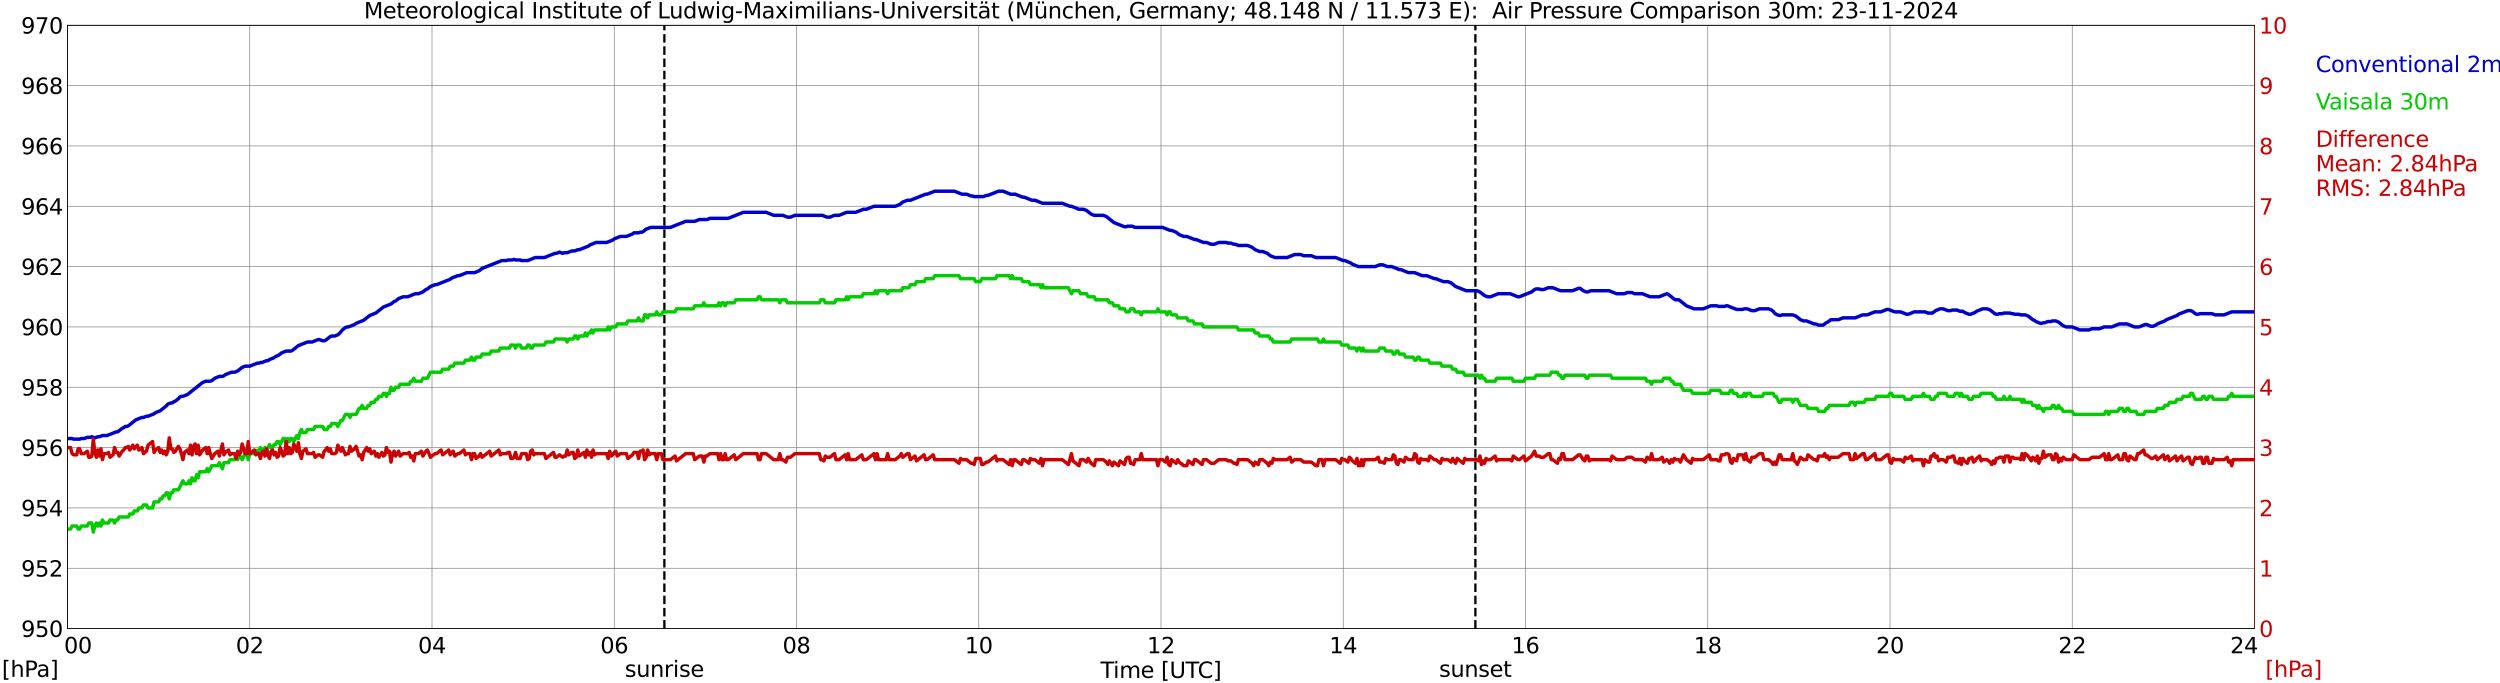 <?xml version="1.0" encoding="utf-8" standalone="no"?>
<!DOCTYPE svg PUBLIC "-//W3C//DTD SVG 1.1//EN"
  "http://www.w3.org/Graphics/SVG/1.1/DTD/svg11.dtd">
<svg xmlns:xlink="http://www.w3.org/1999/xlink" width="1085.4pt" height="296.64pt" viewBox="0 0 1085.4 296.64" xmlns="http://www.w3.org/2000/svg" version="1.1">
 <defs>
  <style type="text/css">*{stroke-linejoin: round; stroke-linecap: butt}</style>
 </defs>
 <g id="figure_1">
  <g id="patch_1">
   <path d="M 0 296.64 
L 1085.4 296.64 
L 1085.4 0 
L 0 0 
z
" style="fill: #ffffff"/>
  </g>
  <g id="axes_1">
   <g id="patch_2">
    <path d="M 29.306 272.909 
L 978.814 272.909 
L 978.814 10.976 
L 29.306 10.976 
z
" style="fill: #ffffff"/>
   </g>
   <g id="patch_3">
    <path d="M 978.814 272.909 
L 978.814 272.909 
L 978.814 10.976 
L 978.814 10.976 
z
" clip-path="url(#p3bc17eb11e)" style="fill: #d3d3d3; opacity: 0.25; stroke: #d3d3d3; stroke-linejoin: miter"/>
   </g>
   <g id="matplotlib.axis_1">
    <g id="xtick_1">
     <g id="line2d_1">
      <path d="M 29.306 272.909 
L 29.306 10.976 
" clip-path="url(#p3bc17eb11e)" style="fill: none; stroke: #808080; stroke-width: 0.3; stroke-linecap: square"/>
     </g>
     <g id="line2d_2"/>
     <g id="text_1">
      <!--    00 -->
      <g transform="translate(18.733 283.627) scale(0.095 -0.095)">
       <defs>
        <path id="DejaVuSans-20" transform="scale(0.016)"/>
        <path id="DejaVuSans-30" d="M 2034 4250 
Q 1547 4250 1301 3770 
Q 1056 3291 1056 2328 
Q 1056 1369 1301 889 
Q 1547 409 2034 409 
Q 2525 409 2770 889 
Q 3016 1369 3016 2328 
Q 3016 3291 2770 3770 
Q 2525 4250 2034 4250 
z
M 2034 4750 
Q 2819 4750 3233 4129 
Q 3647 3509 3647 2328 
Q 3647 1150 3233 529 
Q 2819 -91 2034 -91 
Q 1250 -91 836 529 
Q 422 1150 422 2328 
Q 422 3509 836 4129 
Q 1250 4750 2034 4750 
z
" transform="scale(0.016)"/>
       </defs>
       <use xlink:href="#DejaVuSans-20"/>
       <use xlink:href="#DejaVuSans-20" transform="translate(31.787 0)"/>
       <use xlink:href="#DejaVuSans-20" transform="translate(63.574 0)"/>
       <use xlink:href="#DejaVuSans-30" transform="translate(95.361 0)"/>
       <use xlink:href="#DejaVuSans-30" transform="translate(158.984 0)"/>
      </g>
     </g>
    </g>
    <g id="xtick_2">
     <g id="line2d_3">
      <path d="M 108.431 272.909 
L 108.431 10.976 
" clip-path="url(#p3bc17eb11e)" style="fill: none; stroke: #808080; stroke-width: 0.3; stroke-linecap: square"/>
     </g>
     <g id="line2d_4"/>
     <g id="text_2">
      <!-- 02 -->
      <g transform="translate(102.387 283.627) scale(0.095 -0.095)">
       <defs>
        <path id="DejaVuSans-32" d="M 1228 531 
L 3431 531 
L 3431 0 
L 469 0 
L 469 531 
Q 828 903 1448 1529 
Q 2069 2156 2228 2338 
Q 2531 2678 2651 2914 
Q 2772 3150 2772 3378 
Q 2772 3750 2511 3984 
Q 2250 4219 1831 4219 
Q 1534 4219 1204 4116 
Q 875 4013 500 3803 
L 500 4441 
Q 881 4594 1212 4672 
Q 1544 4750 1819 4750 
Q 2544 4750 2975 4387 
Q 3406 4025 3406 3419 
Q 3406 3131 3298 2873 
Q 3191 2616 2906 2266 
Q 2828 2175 2409 1742 
Q 1991 1309 1228 531 
z
" transform="scale(0.016)"/>
       </defs>
       <use xlink:href="#DejaVuSans-30"/>
       <use xlink:href="#DejaVuSans-32" transform="translate(63.623 0)"/>
      </g>
     </g>
    </g>
    <g id="xtick_3">
     <g id="line2d_5">
      <path d="M 187.557 272.909 
L 187.557 10.976 
" clip-path="url(#p3bc17eb11e)" style="fill: none; stroke: #808080; stroke-width: 0.3; stroke-linecap: square"/>
     </g>
     <g id="line2d_6"/>
     <g id="text_3">
      <!-- 04 -->
      <g transform="translate(181.513 283.627) scale(0.095 -0.095)">
       <defs>
        <path id="DejaVuSans-34" d="M 2419 4116 
L 825 1625 
L 2419 1625 
L 2419 4116 
z
M 2253 4666 
L 3047 4666 
L 3047 1625 
L 3713 1625 
L 3713 1100 
L 3047 1100 
L 3047 0 
L 2419 0 
L 2419 1100 
L 313 1100 
L 313 1709 
L 2253 4666 
z
" transform="scale(0.016)"/>
       </defs>
       <use xlink:href="#DejaVuSans-30"/>
       <use xlink:href="#DejaVuSans-34" transform="translate(63.623 0)"/>
      </g>
     </g>
    </g>
    <g id="xtick_4">
     <g id="line2d_7">
      <path d="M 266.683 272.909 
L 266.683 10.976 
" clip-path="url(#p3bc17eb11e)" style="fill: none; stroke: #808080; stroke-width: 0.3; stroke-linecap: square"/>
     </g>
     <g id="line2d_8"/>
     <g id="text_4">
      <!-- 06 -->
      <g transform="translate(260.638 283.627) scale(0.095 -0.095)">
       <defs>
        <path id="DejaVuSans-36" d="M 2113 2584 
Q 1688 2584 1439 2293 
Q 1191 2003 1191 1497 
Q 1191 994 1439 701 
Q 1688 409 2113 409 
Q 2538 409 2786 701 
Q 3034 994 3034 1497 
Q 3034 2003 2786 2293 
Q 2538 2584 2113 2584 
z
M 3366 4563 
L 3366 3988 
Q 3128 4100 2886 4159 
Q 2644 4219 2406 4219 
Q 1781 4219 1451 3797 
Q 1122 3375 1075 2522 
Q 1259 2794 1537 2939 
Q 1816 3084 2150 3084 
Q 2853 3084 3261 2657 
Q 3669 2231 3669 1497 
Q 3669 778 3244 343 
Q 2819 -91 2113 -91 
Q 1303 -91 875 529 
Q 447 1150 447 2328 
Q 447 3434 972 4092 
Q 1497 4750 2381 4750 
Q 2619 4750 2861 4703 
Q 3103 4656 3366 4563 
z
" transform="scale(0.016)"/>
       </defs>
       <use xlink:href="#DejaVuSans-30"/>
       <use xlink:href="#DejaVuSans-36" transform="translate(63.623 0)"/>
      </g>
     </g>
    </g>
    <g id="xtick_5">
     <g id="line2d_9">
      <path d="M 345.808 272.909 
L 345.808 10.976 
" clip-path="url(#p3bc17eb11e)" style="fill: none; stroke: #808080; stroke-width: 0.3; stroke-linecap: square"/>
     </g>
     <g id="line2d_10"/>
     <g id="text_5">
      <!-- 08 -->
      <g transform="translate(339.764 283.627) scale(0.095 -0.095)">
       <defs>
        <path id="DejaVuSans-38" d="M 2034 2216 
Q 1584 2216 1326 1975 
Q 1069 1734 1069 1313 
Q 1069 891 1326 650 
Q 1584 409 2034 409 
Q 2484 409 2743 651 
Q 3003 894 3003 1313 
Q 3003 1734 2745 1975 
Q 2488 2216 2034 2216 
z
M 1403 2484 
Q 997 2584 770 2862 
Q 544 3141 544 3541 
Q 544 4100 942 4425 
Q 1341 4750 2034 4750 
Q 2731 4750 3128 4425 
Q 3525 4100 3525 3541 
Q 3525 3141 3298 2862 
Q 3072 2584 2669 2484 
Q 3125 2378 3379 2068 
Q 3634 1759 3634 1313 
Q 3634 634 3220 271 
Q 2806 -91 2034 -91 
Q 1263 -91 848 271 
Q 434 634 434 1313 
Q 434 1759 690 2068 
Q 947 2378 1403 2484 
z
M 1172 3481 
Q 1172 3119 1398 2916 
Q 1625 2713 2034 2713 
Q 2441 2713 2670 2916 
Q 2900 3119 2900 3481 
Q 2900 3844 2670 4047 
Q 2441 4250 2034 4250 
Q 1625 4250 1398 4047 
Q 1172 3844 1172 3481 
z
" transform="scale(0.016)"/>
       </defs>
       <use xlink:href="#DejaVuSans-30"/>
       <use xlink:href="#DejaVuSans-38" transform="translate(63.623 0)"/>
      </g>
     </g>
    </g>
    <g id="xtick_6">
     <g id="line2d_11">
      <path d="M 424.934 272.909 
L 424.934 10.976 
" clip-path="url(#p3bc17eb11e)" style="fill: none; stroke: #808080; stroke-width: 0.3; stroke-linecap: square"/>
     </g>
     <g id="line2d_12"/>
     <g id="text_6">
      <!-- 10 -->
      <g transform="translate(418.89 283.627) scale(0.095 -0.095)">
       <defs>
        <path id="DejaVuSans-31" d="M 794 531 
L 1825 531 
L 1825 4091 
L 703 3866 
L 703 4441 
L 1819 4666 
L 2450 4666 
L 2450 531 
L 3481 531 
L 3481 0 
L 794 0 
L 794 531 
z
" transform="scale(0.016)"/>
       </defs>
       <use xlink:href="#DejaVuSans-31"/>
       <use xlink:href="#DejaVuSans-30" transform="translate(63.623 0)"/>
      </g>
     </g>
    </g>
    <g id="xtick_7">
     <g id="line2d_13">
      <path d="M 504.06 272.909 
L 504.06 10.976 
" clip-path="url(#p3bc17eb11e)" style="fill: none; stroke: #808080; stroke-width: 0.3; stroke-linecap: square"/>
     </g>
     <g id="line2d_14"/>
     <g id="text_7">
      <!-- 12 -->
      <g transform="translate(498.015 283.627) scale(0.095 -0.095)">
       <use xlink:href="#DejaVuSans-31"/>
       <use xlink:href="#DejaVuSans-32" transform="translate(63.623 0)"/>
      </g>
     </g>
    </g>
    <g id="xtick_8">
     <g id="line2d_15">
      <path d="M 583.185 272.909 
L 583.185 10.976 
" clip-path="url(#p3bc17eb11e)" style="fill: none; stroke: #808080; stroke-width: 0.3; stroke-linecap: square"/>
     </g>
     <g id="line2d_16"/>
     <g id="text_8">
      <!-- 14 -->
      <g transform="translate(577.141 283.627) scale(0.095 -0.095)">
       <use xlink:href="#DejaVuSans-31"/>
       <use xlink:href="#DejaVuSans-34" transform="translate(63.623 0)"/>
      </g>
     </g>
    </g>
    <g id="xtick_9">
     <g id="line2d_17">
      <path d="M 662.311 272.909 
L 662.311 10.976 
" clip-path="url(#p3bc17eb11e)" style="fill: none; stroke: #808080; stroke-width: 0.3; stroke-linecap: square"/>
     </g>
     <g id="line2d_18"/>
     <g id="text_9">
      <!-- 16 -->
      <g transform="translate(656.267 283.627) scale(0.095 -0.095)">
       <use xlink:href="#DejaVuSans-31"/>
       <use xlink:href="#DejaVuSans-36" transform="translate(63.623 0)"/>
      </g>
     </g>
    </g>
    <g id="xtick_10">
     <g id="line2d_19">
      <path d="M 741.437 272.909 
L 741.437 10.976 
" clip-path="url(#p3bc17eb11e)" style="fill: none; stroke: #808080; stroke-width: 0.3; stroke-linecap: square"/>
     </g>
     <g id="line2d_20"/>
     <g id="text_10">
      <!-- 18 -->
      <g transform="translate(735.392 283.627) scale(0.095 -0.095)">
       <use xlink:href="#DejaVuSans-31"/>
       <use xlink:href="#DejaVuSans-38" transform="translate(63.623 0)"/>
      </g>
     </g>
    </g>
    <g id="xtick_11">
     <g id="line2d_21">
      <path d="M 820.562 272.909 
L 820.562 10.976 
" clip-path="url(#p3bc17eb11e)" style="fill: none; stroke: #808080; stroke-width: 0.3; stroke-linecap: square"/>
     </g>
     <g id="line2d_22"/>
     <g id="text_11">
      <!-- 20 -->
      <g transform="translate(814.518 283.627) scale(0.095 -0.095)">
       <use xlink:href="#DejaVuSans-32"/>
       <use xlink:href="#DejaVuSans-30" transform="translate(63.623 0)"/>
      </g>
     </g>
    </g>
    <g id="xtick_12">
     <g id="line2d_23">
      <path d="M 899.688 272.909 
L 899.688 10.976 
" clip-path="url(#p3bc17eb11e)" style="fill: none; stroke: #808080; stroke-width: 0.3; stroke-linecap: square"/>
     </g>
     <g id="line2d_24"/>
     <g id="text_12">
      <!-- 22 -->
      <g transform="translate(893.644 283.627) scale(0.095 -0.095)">
       <use xlink:href="#DejaVuSans-32"/>
       <use xlink:href="#DejaVuSans-32" transform="translate(63.623 0)"/>
      </g>
     </g>
    </g>
    <g id="xtick_13">
     <g id="line2d_25">
      <path d="M 978.814 272.909 
L 978.814 10.976 
" clip-path="url(#p3bc17eb11e)" style="fill: none; stroke: #808080; stroke-width: 0.3; stroke-linecap: square"/>
     </g>
     <g id="line2d_26"/>
     <g id="text_13">
      <!-- 24    -->
      <g transform="translate(968.241 283.627) scale(0.095 -0.095)">
       <use xlink:href="#DejaVuSans-32"/>
       <use xlink:href="#DejaVuSans-34" transform="translate(63.623 0)"/>
       <use xlink:href="#DejaVuSans-20" transform="translate(127.246 0)"/>
       <use xlink:href="#DejaVuSans-20" transform="translate(159.033 0)"/>
       <use xlink:href="#DejaVuSans-20" transform="translate(190.82 0)"/>
      </g>
     </g>
    </g>
    <g id="text_14">
     <!-- Time [UTC] -->
     <g transform="translate(477.806 294.322) scale(0.095 -0.095)">
      <defs>
       <path id="DejaVuSans-54" d="M -19 4666 
L 3928 4666 
L 3928 4134 
L 2272 4134 
L 2272 0 
L 1638 0 
L 1638 4134 
L -19 4134 
L -19 4666 
z
" transform="scale(0.016)"/>
       <path id="DejaVuSans-69" d="M 603 3500 
L 1178 3500 
L 1178 0 
L 603 0 
L 603 3500 
z
M 603 4863 
L 1178 4863 
L 1178 4134 
L 603 4134 
L 603 4863 
z
" transform="scale(0.016)"/>
       <path id="DejaVuSans-6d" d="M 3328 2828 
Q 3544 3216 3844 3400 
Q 4144 3584 4550 3584 
Q 5097 3584 5394 3201 
Q 5691 2819 5691 2113 
L 5691 0 
L 5113 0 
L 5113 2094 
Q 5113 2597 4934 2840 
Q 4756 3084 4391 3084 
Q 3944 3084 3684 2787 
Q 3425 2491 3425 1978 
L 3425 0 
L 2847 0 
L 2847 2094 
Q 2847 2600 2669 2842 
Q 2491 3084 2119 3084 
Q 1678 3084 1418 2786 
Q 1159 2488 1159 1978 
L 1159 0 
L 581 0 
L 581 3500 
L 1159 3500 
L 1159 2956 
Q 1356 3278 1631 3431 
Q 1906 3584 2284 3584 
Q 2666 3584 2933 3390 
Q 3200 3197 3328 2828 
z
" transform="scale(0.016)"/>
       <path id="DejaVuSans-65" d="M 3597 1894 
L 3597 1613 
L 953 1613 
Q 991 1019 1311 708 
Q 1631 397 2203 397 
Q 2534 397 2845 478 
Q 3156 559 3463 722 
L 3463 178 
Q 3153 47 2828 -22 
Q 2503 -91 2169 -91 
Q 1331 -91 842 396 
Q 353 884 353 1716 
Q 353 2575 817 3079 
Q 1281 3584 2069 3584 
Q 2775 3584 3186 3129 
Q 3597 2675 3597 1894 
z
M 3022 2063 
Q 3016 2534 2758 2815 
Q 2500 3097 2075 3097 
Q 1594 3097 1305 2825 
Q 1016 2553 972 2059 
L 3022 2063 
z
" transform="scale(0.016)"/>
       <path id="DejaVuSans-5b" d="M 550 4863 
L 1875 4863 
L 1875 4416 
L 1125 4416 
L 1125 -397 
L 1875 -397 
L 1875 -844 
L 550 -844 
L 550 4863 
z
" transform="scale(0.016)"/>
       <path id="DejaVuSans-55" d="M 556 4666 
L 1191 4666 
L 1191 1831 
Q 1191 1081 1462 751 
Q 1734 422 2344 422 
Q 2950 422 3222 751 
Q 3494 1081 3494 1831 
L 3494 4666 
L 4128 4666 
L 4128 1753 
Q 4128 841 3676 375 
Q 3225 -91 2344 -91 
Q 1459 -91 1007 375 
Q 556 841 556 1753 
L 556 4666 
z
" transform="scale(0.016)"/>
       <path id="DejaVuSans-43" d="M 4122 4306 
L 4122 3641 
Q 3803 3938 3442 4084 
Q 3081 4231 2675 4231 
Q 1875 4231 1450 3742 
Q 1025 3253 1025 2328 
Q 1025 1406 1450 917 
Q 1875 428 2675 428 
Q 3081 428 3442 575 
Q 3803 722 4122 1019 
L 4122 359 
Q 3791 134 3420 21 
Q 3050 -91 2638 -91 
Q 1578 -91 968 557 
Q 359 1206 359 2328 
Q 359 3453 968 4101 
Q 1578 4750 2638 4750 
Q 3056 4750 3426 4639 
Q 3797 4528 4122 4306 
z
" transform="scale(0.016)"/>
       <path id="DejaVuSans-5d" d="M 1947 4863 
L 1947 -844 
L 622 -844 
L 622 -397 
L 1369 -397 
L 1369 4416 
L 622 4416 
L 622 4863 
L 1947 4863 
z
" transform="scale(0.016)"/>
      </defs>
      <use xlink:href="#DejaVuSans-54"/>
      <use xlink:href="#DejaVuSans-69" transform="translate(57.959 0)"/>
      <use xlink:href="#DejaVuSans-6d" transform="translate(85.742 0)"/>
      <use xlink:href="#DejaVuSans-65" transform="translate(183.154 0)"/>
      <use xlink:href="#DejaVuSans-20" transform="translate(244.678 0)"/>
      <use xlink:href="#DejaVuSans-5b" transform="translate(276.465 0)"/>
      <use xlink:href="#DejaVuSans-55" transform="translate(315.479 0)"/>
      <use xlink:href="#DejaVuSans-54" transform="translate(388.672 0)"/>
      <use xlink:href="#DejaVuSans-43" transform="translate(443.881 0)"/>
      <use xlink:href="#DejaVuSans-5d" transform="translate(513.705 0)"/>
     </g>
    </g>
   </g>
   <g id="matplotlib.axis_2">
    <g id="ytick_1">
     <g id="line2d_27">
      <path d="M 29.306 272.909 
L 978.814 272.909 
" clip-path="url(#p3bc17eb11e)" style="fill: none; stroke: #808080; stroke-width: 0.3; stroke-linecap: square"/>
     </g>
     <g id="line2d_28"/>
     <g id="text_15">
      <!-- 950 -->
      <g transform="translate(9.173 276.518) scale(0.095 -0.095)">
       <defs>
        <path id="DejaVuSans-39" d="M 703 97 
L 703 672 
Q 941 559 1184 500 
Q 1428 441 1663 441 
Q 2288 441 2617 861 
Q 2947 1281 2994 2138 
Q 2813 1869 2534 1725 
Q 2256 1581 1919 1581 
Q 1219 1581 811 2004 
Q 403 2428 403 3163 
Q 403 3881 828 4315 
Q 1253 4750 1959 4750 
Q 2769 4750 3195 4129 
Q 3622 3509 3622 2328 
Q 3622 1225 3098 567 
Q 2575 -91 1691 -91 
Q 1453 -91 1209 -44 
Q 966 3 703 97 
z
M 1959 2075 
Q 2384 2075 2632 2365 
Q 2881 2656 2881 3163 
Q 2881 3666 2632 3958 
Q 2384 4250 1959 4250 
Q 1534 4250 1286 3958 
Q 1038 3666 1038 3163 
Q 1038 2656 1286 2365 
Q 1534 2075 1959 2075 
z
" transform="scale(0.016)"/>
        <path id="DejaVuSans-35" d="M 691 4666 
L 3169 4666 
L 3169 4134 
L 1269 4134 
L 1269 2991 
Q 1406 3038 1543 3061 
Q 1681 3084 1819 3084 
Q 2600 3084 3056 2656 
Q 3513 2228 3513 1497 
Q 3513 744 3044 326 
Q 2575 -91 1722 -91 
Q 1428 -91 1123 -41 
Q 819 9 494 109 
L 494 744 
Q 775 591 1075 516 
Q 1375 441 1709 441 
Q 2250 441 2565 725 
Q 2881 1009 2881 1497 
Q 2881 1984 2565 2268 
Q 2250 2553 1709 2553 
Q 1456 2553 1204 2497 
Q 953 2441 691 2322 
L 691 4666 
z
" transform="scale(0.016)"/>
       </defs>
       <use xlink:href="#DejaVuSans-39"/>
       <use xlink:href="#DejaVuSans-35" transform="translate(63.623 0)"/>
       <use xlink:href="#DejaVuSans-30" transform="translate(127.246 0)"/>
      </g>
     </g>
    </g>
    <g id="ytick_2">
     <g id="line2d_29">
      <path d="M 29.306 246.715 
L 978.814 246.715 
" clip-path="url(#p3bc17eb11e)" style="fill: none; stroke: #808080; stroke-width: 0.3; stroke-linecap: square"/>
     </g>
     <g id="line2d_30"/>
     <g id="text_16">
      <!-- 952 -->
      <g transform="translate(9.173 250.325) scale(0.095 -0.095)">
       <use xlink:href="#DejaVuSans-39"/>
       <use xlink:href="#DejaVuSans-35" transform="translate(63.623 0)"/>
       <use xlink:href="#DejaVuSans-32" transform="translate(127.246 0)"/>
      </g>
     </g>
    </g>
    <g id="ytick_3">
     <g id="line2d_31">
      <path d="M 29.306 220.522 
L 978.814 220.522 
" clip-path="url(#p3bc17eb11e)" style="fill: none; stroke: #808080; stroke-width: 0.3; stroke-linecap: square"/>
     </g>
     <g id="line2d_32"/>
     <g id="text_17">
      <!-- 954 -->
      <g transform="translate(9.173 224.131) scale(0.095 -0.095)">
       <use xlink:href="#DejaVuSans-39"/>
       <use xlink:href="#DejaVuSans-35" transform="translate(63.623 0)"/>
       <use xlink:href="#DejaVuSans-34" transform="translate(127.246 0)"/>
      </g>
     </g>
    </g>
    <g id="ytick_4">
     <g id="line2d_33">
      <path d="M 29.306 194.329 
L 978.814 194.329 
" clip-path="url(#p3bc17eb11e)" style="fill: none; stroke: #808080; stroke-width: 0.3; stroke-linecap: square"/>
     </g>
     <g id="line2d_34"/>
     <g id="text_18">
      <!-- 956 -->
      <g transform="translate(9.173 197.938) scale(0.095 -0.095)">
       <use xlink:href="#DejaVuSans-39"/>
       <use xlink:href="#DejaVuSans-35" transform="translate(63.623 0)"/>
       <use xlink:href="#DejaVuSans-36" transform="translate(127.246 0)"/>
      </g>
     </g>
    </g>
    <g id="ytick_5">
     <g id="line2d_35">
      <path d="M 29.306 168.136 
L 978.814 168.136 
" clip-path="url(#p3bc17eb11e)" style="fill: none; stroke: #808080; stroke-width: 0.3; stroke-linecap: square"/>
     </g>
     <g id="line2d_36"/>
     <g id="text_19">
      <!-- 958 -->
      <g transform="translate(9.173 171.745) scale(0.095 -0.095)">
       <use xlink:href="#DejaVuSans-39"/>
       <use xlink:href="#DejaVuSans-35" transform="translate(63.623 0)"/>
       <use xlink:href="#DejaVuSans-38" transform="translate(127.246 0)"/>
      </g>
     </g>
    </g>
    <g id="ytick_6">
     <g id="line2d_37">
      <path d="M 29.306 141.942 
L 978.814 141.942 
" clip-path="url(#p3bc17eb11e)" style="fill: none; stroke: #808080; stroke-width: 0.3; stroke-linecap: square"/>
     </g>
     <g id="line2d_38"/>
     <g id="text_20">
      <!-- 960 -->
      <g transform="translate(9.173 145.551) scale(0.095 -0.095)">
       <use xlink:href="#DejaVuSans-39"/>
       <use xlink:href="#DejaVuSans-36" transform="translate(63.623 0)"/>
       <use xlink:href="#DejaVuSans-30" transform="translate(127.246 0)"/>
      </g>
     </g>
    </g>
    <g id="ytick_7">
     <g id="line2d_39">
      <path d="M 29.306 115.749 
L 978.814 115.749 
" clip-path="url(#p3bc17eb11e)" style="fill: none; stroke: #808080; stroke-width: 0.3; stroke-linecap: square"/>
     </g>
     <g id="line2d_40"/>
     <g id="text_21">
      <!-- 962 -->
      <g transform="translate(9.173 119.358) scale(0.095 -0.095)">
       <use xlink:href="#DejaVuSans-39"/>
       <use xlink:href="#DejaVuSans-36" transform="translate(63.623 0)"/>
       <use xlink:href="#DejaVuSans-32" transform="translate(127.246 0)"/>
      </g>
     </g>
    </g>
    <g id="ytick_8">
     <g id="line2d_41">
      <path d="M 29.306 89.556 
L 978.814 89.556 
" clip-path="url(#p3bc17eb11e)" style="fill: none; stroke: #808080; stroke-width: 0.3; stroke-linecap: square"/>
     </g>
     <g id="line2d_42"/>
     <g id="text_22">
      <!-- 964 -->
      <g transform="translate(9.173 93.165) scale(0.095 -0.095)">
       <use xlink:href="#DejaVuSans-39"/>
       <use xlink:href="#DejaVuSans-36" transform="translate(63.623 0)"/>
       <use xlink:href="#DejaVuSans-34" transform="translate(127.246 0)"/>
      </g>
     </g>
    </g>
    <g id="ytick_9">
     <g id="line2d_43">
      <path d="M 29.306 63.362 
L 978.814 63.362 
" clip-path="url(#p3bc17eb11e)" style="fill: none; stroke: #808080; stroke-width: 0.3; stroke-linecap: square"/>
     </g>
     <g id="line2d_44"/>
     <g id="text_23">
      <!-- 966 -->
      <g transform="translate(9.173 66.972) scale(0.095 -0.095)">
       <use xlink:href="#DejaVuSans-39"/>
       <use xlink:href="#DejaVuSans-36" transform="translate(63.623 0)"/>
       <use xlink:href="#DejaVuSans-36" transform="translate(127.246 0)"/>
      </g>
     </g>
    </g>
    <g id="ytick_10">
     <g id="line2d_45">
      <path d="M 29.306 37.169 
L 978.814 37.169 
" clip-path="url(#p3bc17eb11e)" style="fill: none; stroke: #808080; stroke-width: 0.3; stroke-linecap: square"/>
     </g>
     <g id="line2d_46"/>
     <g id="text_24">
      <!-- 968 -->
      <g transform="translate(9.173 40.778) scale(0.095 -0.095)">
       <use xlink:href="#DejaVuSans-39"/>
       <use xlink:href="#DejaVuSans-36" transform="translate(63.623 0)"/>
       <use xlink:href="#DejaVuSans-38" transform="translate(127.246 0)"/>
      </g>
     </g>
    </g>
    <g id="ytick_11">
     <g id="line2d_47">
      <path d="M 29.306 10.976 
L 978.814 10.976 
" clip-path="url(#p3bc17eb11e)" style="fill: none; stroke: #808080; stroke-width: 0.3; stroke-linecap: square"/>
     </g>
     <g id="line2d_48"/>
     <g id="text_25">
      <!-- 970 -->
      <g transform="translate(9.173 14.585) scale(0.095 -0.095)">
       <defs>
        <path id="DejaVuSans-37" d="M 525 4666 
L 3525 4666 
L 3525 4397 
L 1831 0 
L 1172 0 
L 2766 4134 
L 525 4134 
L 525 4666 
z
" transform="scale(0.016)"/>
       </defs>
       <use xlink:href="#DejaVuSans-39"/>
       <use xlink:href="#DejaVuSans-37" transform="translate(63.623 0)"/>
       <use xlink:href="#DejaVuSans-30" transform="translate(127.246 0)"/>
      </g>
     </g>
    </g>
   </g>
   <g id="line2d_49">
    <path d="M 288.442 272.909 
L 288.442 10.976 
" clip-path="url(#p3bc17eb11e)" style="fill: none; stroke-dasharray: 3.7,1.6; stroke-dashoffset: 0; stroke: #000000"/>
   </g>
   <g id="line2d_50">
    <path d="M 640.552 272.909 
L 640.552 10.976 
" clip-path="url(#p3bc17eb11e)" style="fill: none; stroke-dasharray: 3.7,1.6; stroke-dashoffset: 0; stroke: #000000"/>
   </g>
   <g id="line2d_51">
    <path d="M 29.306 190.4 
L 31.284 190.4 
L 31.943 190.662 
L 34.581 190.662 
L 35.24 190.4 
L 36.559 190.4 
L 37.878 189.876 
L 39.197 189.876 
L 39.856 189.614 
L 41.175 190.138 
L 42.493 189.614 
L 43.153 189.614 
L 44.472 189.09 
L 46.45 189.09 
L 50.406 187.519 
L 51.065 187.519 
L 53.043 185.947 
L 53.703 185.685 
L 54.362 185.161 
L 55.022 185.161 
L 55.681 184.899 
L 58.978 182.28 
L 61.615 181.232 
L 62.275 181.232 
L 63.594 180.708 
L 64.253 180.708 
L 66.89 179.661 
L 67.55 179.137 
L 69.528 178.351 
L 72.166 176.255 
L 72.825 175.47 
L 74.144 174.946 
L 74.803 174.946 
L 75.462 174.422 
L 76.122 174.16 
L 77.441 173.112 
L 78.1 172.326 
L 78.759 172.065 
L 79.419 172.065 
L 81.397 171.279 
L 87.991 166.04 
L 89.309 165.516 
L 91.288 165.516 
L 91.947 165.254 
L 93.266 164.207 
L 95.244 163.421 
L 96.563 163.421 
L 97.222 163.159 
L 97.881 162.635 
L 100.519 161.587 
L 101.838 161.587 
L 103.156 161.063 
L 105.135 159.492 
L 106.453 158.968 
L 108.431 158.968 
L 111.728 157.658 
L 112.388 157.658 
L 113.047 157.396 
L 113.707 157.396 
L 115.685 156.61 
L 116.344 156.61 
L 117.003 156.087 
L 118.982 155.301 
L 119.641 154.777 
L 120.96 154.253 
L 122.278 153.205 
L 124.257 152.42 
L 126.235 152.42 
L 126.894 152.158 
L 129.532 150.062 
L 133.488 148.491 
L 135.466 148.491 
L 138.104 147.443 
L 138.763 147.443 
L 140.082 147.967 
L 140.741 147.967 
L 141.4 147.705 
L 143.379 146.133 
L 144.038 145.871 
L 145.357 145.871 
L 146.676 145.347 
L 147.335 144.824 
L 148.654 143.252 
L 149.972 142.204 
L 150.632 141.942 
L 151.291 141.942 
L 153.929 140.895 
L 154.588 140.371 
L 157.885 139.061 
L 160.523 136.966 
L 163.16 135.918 
L 166.457 133.298 
L 169.754 131.989 
L 171.073 130.941 
L 171.732 130.679 
L 173.051 129.631 
L 175.029 128.846 
L 177.007 128.846 
L 180.304 127.536 
L 181.623 127.536 
L 183.601 126.75 
L 184.92 125.702 
L 185.579 125.44 
L 186.898 124.393 
L 188.876 123.607 
L 189.535 123.607 
L 195.47 121.25 
L 196.129 120.726 
L 198.767 119.678 
L 199.426 119.678 
L 202.723 118.368 
L 206.02 118.368 
L 207.998 117.582 
L 209.317 116.535 
L 217.889 113.13 
L 219.867 113.13 
L 220.526 112.868 
L 222.504 112.868 
L 223.164 112.606 
L 223.823 112.868 
L 225.801 112.868 
L 226.461 113.13 
L 229.098 113.13 
L 232.395 111.82 
L 236.351 111.82 
L 240.967 109.986 
L 241.626 109.986 
L 242.945 109.463 
L 244.264 109.986 
L 244.923 109.724 
L 246.242 109.724 
L 248.22 108.939 
L 249.539 108.939 
L 250.858 108.415 
L 251.517 108.415 
L 255.473 106.843 
L 256.133 106.319 
L 258.77 105.272 
L 263.386 105.272 
L 266.023 104.224 
L 266.683 103.7 
L 269.32 102.652 
L 271.958 102.652 
L 274.595 101.605 
L 275.255 101.081 
L 277.233 101.081 
L 277.892 100.819 
L 278.552 100.819 
L 279.211 100.557 
L 280.53 99.509 
L 282.508 98.723 
L 291.08 98.723 
L 297.674 96.104 
L 301.63 96.104 
L 303.608 95.318 
L 306.905 95.318 
L 308.224 94.794 
L 316.136 94.794 
L 322.73 92.175 
L 332.621 92.175 
L 335.918 93.485 
L 339.874 93.485 
L 341.852 94.27 
L 343.171 94.27 
L 345.149 93.485 
L 357.018 93.485 
L 358.996 94.27 
L 360.315 94.27 
L 362.293 93.485 
L 364.271 93.485 
L 367.568 92.175 
L 371.524 92.175 
L 374.821 90.865 
L 376.14 90.865 
L 379.437 89.556 
L 388.668 89.556 
L 390.646 88.77 
L 391.965 87.722 
L 393.943 86.936 
L 395.262 86.936 
L 401.856 84.317 
L 402.515 84.317 
L 405.812 83.007 
L 414.384 83.007 
L 417.681 84.317 
L 419.659 84.317 
L 421.637 85.103 
L 422.297 85.103 
L 422.956 85.365 
L 426.912 85.365 
L 428.231 84.841 
L 428.89 84.841 
L 433.506 83.007 
L 435.484 83.007 
L 438.781 84.317 
L 440.759 84.317 
L 444.056 85.627 
L 444.716 85.627 
L 448.012 86.936 
L 449.331 86.936 
L 452.628 88.246 
L 461.2 88.246 
L 464.497 89.556 
L 465.156 89.556 
L 468.453 90.865 
L 470.431 90.865 
L 471.75 91.389 
L 473.728 92.961 
L 475.047 93.485 
L 479.003 93.485 
L 480.322 94.008 
L 483.619 96.628 
L 488.235 98.461 
L 488.894 98.461 
L 489.553 98.199 
L 491.532 98.199 
L 492.85 98.723 
L 504.719 98.723 
L 508.016 100.033 
L 508.675 100.033 
L 510.654 100.819 
L 511.972 101.866 
L 513.95 102.652 
L 515.269 102.652 
L 518.566 103.962 
L 519.226 103.962 
L 522.522 105.272 
L 523.841 105.272 
L 525.819 106.057 
L 527.138 106.057 
L 529.116 105.272 
L 532.413 105.272 
L 533.073 105.534 
L 534.391 105.534 
L 535.71 106.057 
L 536.369 106.057 
L 537.688 106.581 
L 541.644 106.581 
L 543.623 107.367 
L 544.941 108.415 
L 546.919 109.201 
L 548.238 109.201 
L 550.216 109.986 
L 551.535 111.034 
L 553.513 111.82 
L 558.788 111.82 
L 562.085 110.51 
L 564.723 110.51 
L 566.042 111.034 
L 569.338 111.034 
L 571.317 111.82 
L 579.889 111.82 
L 583.185 113.13 
L 583.845 113.13 
L 586.482 114.177 
L 587.142 114.701 
L 589.779 115.749 
L 597.032 115.749 
L 599.011 114.963 
L 600.329 114.963 
L 602.307 115.749 
L 604.286 115.749 
L 607.582 117.059 
L 608.242 117.059 
L 611.539 118.368 
L 614.176 118.368 
L 617.473 119.678 
L 619.451 119.678 
L 622.748 120.988 
L 623.408 120.988 
L 626.705 122.297 
L 628.683 122.297 
L 630.001 122.821 
L 631.98 124.393 
L 636.595 126.226 
L 641.211 126.226 
L 642.53 126.75 
L 644.508 128.322 
L 645.827 128.846 
L 647.145 128.846 
L 650.442 127.536 
L 655.717 127.536 
L 659.014 128.846 
L 659.674 128.846 
L 664.949 126.75 
L 666.267 125.702 
L 666.927 125.44 
L 668.246 125.44 
L 668.905 125.702 
L 670.224 125.702 
L 672.202 124.917 
L 674.18 124.917 
L 677.477 126.226 
L 682.752 126.226 
L 685.389 125.179 
L 686.049 125.179 
L 687.368 126.226 
L 688.686 126.75 
L 689.346 126.75 
L 690.664 126.226 
L 698.577 126.226 
L 701.874 127.536 
L 705.171 127.536 
L 706.49 127.012 
L 708.468 127.012 
L 709.786 127.536 
L 713.083 127.536 
L 716.38 128.846 
L 720.337 128.846 
L 723.633 127.536 
L 724.293 127.798 
L 726.93 129.893 
L 727.59 130.155 
L 728.909 130.155 
L 732.205 132.775 
L 735.502 134.084 
L 739.459 134.084 
L 742.756 132.775 
L 745.393 132.775 
L 746.052 133.037 
L 748.69 133.037 
L 749.349 132.775 
L 750.009 132.775 
L 753.965 134.346 
L 756.602 134.346 
L 757.262 134.084 
L 758.581 134.084 
L 760.559 134.87 
L 761.878 134.87 
L 763.856 134.084 
L 767.812 134.084 
L 769.131 134.608 
L 769.79 135.132 
L 770.449 135.918 
L 771.109 136.442 
L 772.428 136.966 
L 773.087 136.966 
L 773.746 136.704 
L 778.362 136.704 
L 779.681 137.227 
L 781.659 138.799 
L 782.978 139.323 
L 784.296 139.323 
L 787.593 140.633 
L 788.253 140.633 
L 789.572 141.156 
L 791.55 141.156 
L 792.868 140.109 
L 793.528 139.847 
L 794.847 138.799 
L 798.143 138.799 
L 800.122 138.013 
L 805.397 138.013 
L 808.694 136.704 
L 810.672 136.704 
L 813.969 135.394 
L 816.606 135.394 
L 819.244 134.346 
L 819.903 134.346 
L 822.541 135.394 
L 825.178 135.394 
L 827.816 136.442 
L 828.475 136.442 
L 831.112 135.394 
L 835.728 135.394 
L 837.047 135.918 
L 839.025 135.918 
L 840.344 134.87 
L 842.322 134.084 
L 843.641 134.084 
L 845.619 134.87 
L 846.938 134.87 
L 847.597 134.608 
L 849.575 134.608 
L 850.894 135.132 
L 852.213 135.132 
L 852.872 135.656 
L 854.85 136.442 
L 855.51 136.442 
L 857.488 135.656 
L 858.147 135.132 
L 860.785 134.084 
L 862.763 134.084 
L 864.082 134.608 
L 866.06 136.18 
L 866.719 136.442 
L 867.378 136.442 
L 868.038 136.18 
L 869.357 136.18 
L 870.016 135.918 
L 872.653 135.918 
L 873.313 136.18 
L 873.972 136.18 
L 874.632 136.442 
L 876.61 136.442 
L 877.269 136.704 
L 879.247 136.704 
L 880.566 137.227 
L 882.544 138.799 
L 883.204 139.061 
L 883.863 139.585 
L 885.841 140.371 
L 886.5 140.371 
L 887.16 140.109 
L 887.819 140.109 
L 889.138 139.585 
L 890.457 139.585 
L 891.116 139.323 
L 892.435 139.323 
L 893.754 139.847 
L 895.732 141.418 
L 897.051 141.942 
L 899.688 141.942 
L 902.985 143.252 
L 906.941 143.252 
L 908.26 142.728 
L 911.557 142.728 
L 913.535 141.942 
L 916.832 141.942 
L 920.129 140.633 
L 923.426 140.633 
L 926.723 141.942 
L 928.701 141.942 
L 931.338 140.895 
L 931.998 140.895 
L 933.976 141.68 
L 934.635 141.68 
L 935.954 141.156 
L 936.613 140.633 
L 939.91 139.323 
L 940.57 138.799 
L 945.185 136.966 
L 945.845 136.442 
L 949.801 134.87 
L 951.12 134.87 
L 951.779 135.132 
L 953.098 136.18 
L 953.757 136.442 
L 954.417 136.442 
L 955.076 136.18 
L 960.351 136.18 
L 961.67 136.704 
L 965.626 136.704 
L 968.923 135.394 
L 978.154 135.394 
L 978.154 135.394 
" clip-path="url(#p3bc17eb11e)" style="fill: none; stroke: #0000cc; stroke-width: 1.5; stroke-linecap: square"/>
   </g>
   <g id="line2d_52">
    <path d="M 29.965 229.69 
L 30.625 229.69 
L 31.284 228.38 
L 33.262 228.38 
L 33.921 229.69 
L 34.581 229.69 
L 35.24 228.38 
L 37.878 228.38 
L 38.537 227.071 
L 39.856 227.071 
L 40.515 231 
L 41.175 228.38 
L 41.834 227.071 
L 42.493 228.38 
L 43.153 227.071 
L 43.812 228.38 
L 44.472 225.761 
L 45.131 227.071 
L 47.109 227.071 
L 47.768 225.761 
L 49.087 225.761 
L 49.747 227.071 
L 50.406 225.761 
L 51.065 225.761 
L 51.725 224.451 
L 55.681 224.451 
L 56.34 223.142 
L 57.659 223.142 
L 58.319 221.832 
L 59.637 221.832 
L 60.297 220.522 
L 61.615 220.522 
L 62.275 219.213 
L 63.594 219.213 
L 64.253 220.522 
L 66.231 220.522 
L 66.89 217.903 
L 68.869 217.903 
L 69.528 216.593 
L 70.187 216.593 
L 70.847 215.284 
L 71.506 215.284 
L 72.166 213.974 
L 72.825 213.974 
L 73.484 216.593 
L 74.144 213.974 
L 74.803 213.974 
L 75.462 212.664 
L 77.441 212.664 
L 79.419 208.735 
L 80.078 210.045 
L 81.397 210.045 
L 82.056 208.735 
L 82.716 210.045 
L 83.375 207.426 
L 84.034 208.735 
L 84.694 208.735 
L 85.353 206.116 
L 86.013 207.426 
L 86.672 204.806 
L 89.309 204.806 
L 89.969 203.497 
L 90.628 204.806 
L 91.947 202.187 
L 94.584 202.187 
L 95.244 200.877 
L 96.563 203.497 
L 97.222 200.877 
L 99.2 200.877 
L 99.86 199.568 
L 101.838 199.568 
L 102.497 198.258 
L 103.156 199.568 
L 103.816 198.258 
L 104.475 198.258 
L 105.135 199.568 
L 106.453 196.948 
L 107.113 196.948 
L 107.772 199.568 
L 108.431 196.948 
L 110.41 196.948 
L 111.069 195.639 
L 112.388 195.639 
L 113.047 194.329 
L 113.707 195.639 
L 114.366 195.639 
L 115.025 194.329 
L 115.685 195.639 
L 117.003 193.019 
L 117.663 194.329 
L 118.322 194.329 
L 118.982 193.019 
L 119.641 193.019 
L 120.3 191.71 
L 120.96 191.71 
L 121.619 193.019 
L 122.938 190.4 
L 123.597 190.4 
L 124.257 193.019 
L 124.916 190.4 
L 125.575 191.71 
L 126.235 190.4 
L 126.894 190.4 
L 127.553 191.71 
L 128.872 189.09 
L 129.532 190.4 
L 130.191 187.781 
L 130.85 186.471 
L 131.51 187.781 
L 132.829 187.781 
L 133.488 186.471 
L 136.125 186.471 
L 136.785 185.161 
L 140.082 185.161 
L 140.741 186.471 
L 142.06 186.471 
L 142.719 185.161 
L 143.379 185.161 
L 144.038 183.852 
L 146.016 183.852 
L 146.676 185.161 
L 147.994 182.542 
L 148.654 182.542 
L 149.972 179.923 
L 151.291 179.923 
L 151.951 181.232 
L 152.61 179.923 
L 154.588 179.923 
L 155.907 177.303 
L 156.566 177.303 
L 157.226 175.994 
L 157.885 177.303 
L 159.204 177.303 
L 159.863 175.994 
L 160.523 175.994 
L 161.182 174.684 
L 162.501 174.684 
L 163.16 173.374 
L 163.819 173.374 
L 164.479 172.065 
L 165.798 172.065 
L 166.457 170.755 
L 167.116 170.755 
L 167.776 172.065 
L 168.435 170.755 
L 169.094 170.755 
L 169.754 168.136 
L 170.413 169.445 
L 171.073 169.445 
L 171.732 168.136 
L 173.051 168.136 
L 173.71 166.826 
L 177.666 166.826 
L 178.326 165.516 
L 178.985 165.516 
L 179.645 164.207 
L 180.304 165.516 
L 182.941 165.516 
L 183.601 164.207 
L 185.579 164.207 
L 186.898 161.587 
L 191.513 161.587 
L 192.173 160.278 
L 194.81 160.278 
L 195.47 158.968 
L 196.788 158.968 
L 197.448 157.658 
L 201.404 157.658 
L 202.063 156.349 
L 204.042 156.349 
L 204.701 155.039 
L 205.36 156.349 
L 206.02 156.349 
L 206.679 155.039 
L 208.657 155.039 
L 209.317 153.729 
L 212.614 153.729 
L 213.273 152.42 
L 216.57 152.42 
L 217.229 151.11 
L 221.186 151.11 
L 221.845 149.8 
L 223.164 149.8 
L 223.823 151.11 
L 224.482 149.8 
L 225.801 149.8 
L 226.461 151.11 
L 228.439 151.11 
L 229.098 149.8 
L 229.757 149.8 
L 230.417 151.11 
L 231.076 151.11 
L 231.736 149.8 
L 236.351 149.8 
L 237.011 148.491 
L 240.308 148.491 
L 240.967 147.181 
L 245.583 147.181 
L 246.242 148.491 
L 246.901 147.181 
L 248.88 147.181 
L 249.539 145.871 
L 250.198 145.871 
L 250.858 147.181 
L 251.517 145.871 
L 253.495 145.871 
L 254.155 144.562 
L 254.814 145.871 
L 255.473 144.562 
L 256.133 144.562 
L 256.792 143.252 
L 257.451 144.562 
L 258.111 143.252 
L 263.386 143.252 
L 264.045 141.942 
L 264.705 143.252 
L 265.364 141.942 
L 267.342 141.942 
L 268.002 140.633 
L 271.958 140.633 
L 272.617 139.323 
L 276.573 139.323 
L 277.233 138.013 
L 277.892 139.323 
L 279.211 139.323 
L 279.87 136.704 
L 280.53 136.704 
L 281.189 138.013 
L 281.849 136.704 
L 284.486 136.704 
L 285.145 135.394 
L 285.805 136.704 
L 287.124 136.704 
L 287.783 135.394 
L 293.058 135.394 
L 293.717 134.084 
L 300.971 134.084 
L 301.63 132.775 
L 304.927 132.775 
L 305.586 131.465 
L 306.246 132.775 
L 311.521 132.775 
L 312.18 131.465 
L 312.839 132.775 
L 313.499 131.465 
L 314.158 131.465 
L 314.818 132.775 
L 315.477 131.465 
L 318.774 131.465 
L 319.433 130.155 
L 328.665 130.155 
L 329.324 128.846 
L 329.983 128.846 
L 330.643 130.155 
L 337.896 130.155 
L 338.555 131.465 
L 339.215 130.155 
L 341.193 130.155 
L 341.852 131.465 
L 355.699 131.465 
L 356.359 130.155 
L 357.677 130.155 
L 358.337 131.465 
L 362.293 131.465 
L 362.952 130.155 
L 366.909 130.155 
L 367.568 128.846 
L 368.227 130.155 
L 368.887 128.846 
L 374.162 128.846 
L 374.821 127.536 
L 379.437 127.536 
L 380.096 126.226 
L 380.756 127.536 
L 381.415 126.226 
L 384.712 126.226 
L 385.371 127.536 
L 386.031 126.226 
L 391.306 126.226 
L 391.965 124.917 
L 394.603 124.917 
L 395.262 123.607 
L 397.24 123.607 
L 397.899 122.297 
L 401.196 122.297 
L 401.856 120.988 
L 405.153 120.988 
L 405.812 119.678 
L 416.362 119.678 
L 417.022 120.988 
L 422.956 120.988 
L 423.615 122.297 
L 425.593 122.297 
L 426.253 120.988 
L 432.187 120.988 
L 432.847 119.678 
L 438.122 119.678 
L 438.781 120.988 
L 439.44 119.678 
L 440.1 120.988 
L 443.397 120.988 
L 444.056 122.297 
L 446.694 122.297 
L 447.353 123.607 
L 451.309 123.607 
L 451.969 124.917 
L 452.628 123.607 
L 453.287 124.917 
L 463.838 124.917 
L 465.156 127.536 
L 465.816 126.226 
L 468.453 126.226 
L 469.113 127.536 
L 471.75 127.536 
L 472.409 128.846 
L 475.047 128.846 
L 475.706 130.155 
L 480.981 130.155 
L 481.641 131.465 
L 482.96 131.465 
L 483.619 132.775 
L 485.597 132.775 
L 486.256 134.084 
L 488.235 134.084 
L 488.894 135.394 
L 490.213 135.394 
L 490.872 134.084 
L 492.191 134.084 
L 492.85 135.394 
L 494.828 135.394 
L 495.488 136.704 
L 496.147 135.394 
L 502.082 135.394 
L 502.741 134.084 
L 503.4 135.394 
L 506.038 135.394 
L 506.697 136.704 
L 507.357 135.394 
L 508.016 135.394 
L 508.675 136.704 
L 510.654 136.704 
L 511.313 138.013 
L 515.269 138.013 
L 515.929 139.323 
L 517.907 139.323 
L 518.566 140.633 
L 521.863 140.633 
L 522.522 141.942 
L 537.029 141.942 
L 537.688 143.252 
L 544.282 143.252 
L 544.941 144.562 
L 546.26 144.562 
L 546.919 145.871 
L 550.876 145.871 
L 551.535 147.181 
L 552.195 147.181 
L 552.854 148.491 
L 560.107 148.491 
L 560.766 147.181 
L 571.976 147.181 
L 572.635 148.491 
L 573.954 148.491 
L 574.613 147.181 
L 575.273 148.491 
L 581.867 148.491 
L 582.526 149.8 
L 585.164 149.8 
L 585.823 151.11 
L 588.46 151.11 
L 589.12 152.42 
L 589.779 151.11 
L 590.439 151.11 
L 591.098 152.42 
L 591.757 151.11 
L 592.417 152.42 
L 598.351 152.42 
L 599.011 151.11 
L 600.989 151.11 
L 601.648 152.42 
L 604.286 152.42 
L 604.945 153.729 
L 605.604 153.729 
L 606.264 152.42 
L 606.923 152.42 
L 607.582 153.729 
L 609.561 153.729 
L 610.22 155.039 
L 613.517 155.039 
L 614.176 156.349 
L 614.836 156.349 
L 615.495 155.039 
L 616.154 155.039 
L 616.814 156.349 
L 620.111 156.349 
L 620.77 157.658 
L 625.386 157.658 
L 626.045 158.968 
L 630.001 158.968 
L 630.661 160.278 
L 631.98 160.278 
L 632.639 161.587 
L 635.276 161.587 
L 635.936 162.897 
L 641.87 162.897 
L 642.53 164.207 
L 643.189 162.897 
L 643.848 164.207 
L 644.508 164.207 
L 645.167 165.516 
L 649.123 165.516 
L 649.783 164.207 
L 656.377 164.207 
L 657.036 165.516 
L 661.652 165.516 
L 662.311 164.207 
L 666.267 164.207 
L 666.927 162.897 
L 672.861 162.897 
L 673.521 161.587 
L 676.158 161.587 
L 676.817 162.897 
L 677.477 162.897 
L 678.136 164.207 
L 678.796 164.207 
L 679.455 162.897 
L 688.027 162.897 
L 688.686 164.207 
L 689.346 164.207 
L 690.005 162.897 
L 699.236 162.897 
L 699.896 164.207 
L 714.402 164.207 
L 715.062 165.516 
L 716.38 165.516 
L 717.04 166.826 
L 717.699 165.516 
L 721.655 165.516 
L 722.315 164.207 
L 724.952 164.207 
L 725.612 165.516 
L 726.271 165.516 
L 726.93 166.826 
L 729.568 166.826 
L 730.887 169.445 
L 734.184 169.445 
L 734.843 170.755 
L 742.096 170.755 
L 742.756 169.445 
L 746.712 169.445 
L 747.371 170.755 
L 750.668 170.755 
L 751.327 169.445 
L 751.987 169.445 
L 752.646 170.755 
L 753.965 170.755 
L 754.624 172.065 
L 756.602 172.065 
L 757.262 170.755 
L 757.921 172.065 
L 758.581 170.755 
L 759.899 170.755 
L 760.559 172.065 
L 765.174 172.065 
L 765.834 170.755 
L 769.79 170.755 
L 770.449 172.065 
L 771.109 172.065 
L 772.428 174.684 
L 773.087 174.684 
L 773.746 173.374 
L 777.703 173.374 
L 778.362 174.684 
L 779.021 173.374 
L 780.34 173.374 
L 781.659 175.994 
L 784.296 175.994 
L 784.956 177.303 
L 788.912 177.303 
L 789.572 178.613 
L 792.209 178.613 
L 792.868 177.303 
L 793.528 177.303 
L 794.187 175.994 
L 802.759 175.994 
L 803.419 174.684 
L 804.737 174.684 
L 805.397 175.994 
L 806.056 174.684 
L 809.353 174.684 
L 810.012 173.374 
L 813.969 173.374 
L 814.628 172.065 
L 819.903 172.065 
L 820.562 170.755 
L 821.222 170.755 
L 821.881 172.065 
L 826.497 172.065 
L 827.156 173.374 
L 829.794 173.374 
L 830.453 172.065 
L 834.409 172.065 
L 835.069 170.755 
L 835.728 172.065 
L 837.706 172.065 
L 838.366 173.374 
L 839.684 173.374 
L 840.344 172.065 
L 841.003 172.065 
L 841.663 170.755 
L 844.959 170.755 
L 845.619 172.065 
L 848.256 172.065 
L 848.916 170.755 
L 850.235 170.755 
L 850.894 172.065 
L 851.553 170.755 
L 852.213 172.065 
L 854.191 172.065 
L 854.85 173.374 
L 856.169 173.374 
L 856.828 172.065 
L 859.466 172.065 
L 860.125 170.755 
L 864.741 170.755 
L 865.4 172.065 
L 866.06 172.065 
L 866.719 173.374 
L 869.357 173.374 
L 870.016 172.065 
L 870.675 173.374 
L 871.994 173.374 
L 872.653 172.065 
L 873.313 173.374 
L 877.269 173.374 
L 877.929 174.684 
L 878.588 173.374 
L 879.247 174.684 
L 881.885 174.684 
L 882.544 175.994 
L 883.863 175.994 
L 884.522 177.303 
L 885.182 175.994 
L 885.841 177.303 
L 886.5 177.303 
L 887.16 178.613 
L 887.819 177.303 
L 890.457 177.303 
L 891.116 175.994 
L 891.775 175.994 
L 892.435 177.303 
L 893.094 177.303 
L 893.754 175.994 
L 894.413 177.303 
L 895.072 177.303 
L 895.732 178.613 
L 899.688 178.613 
L 900.347 179.923 
L 913.535 179.923 
L 914.194 178.613 
L 914.854 178.613 
L 915.513 179.923 
L 916.173 178.613 
L 919.469 178.613 
L 920.129 177.303 
L 921.448 177.303 
L 922.107 178.613 
L 922.766 178.613 
L 923.426 177.303 
L 924.085 177.303 
L 924.745 178.613 
L 927.382 178.613 
L 928.041 179.923 
L 930.679 179.923 
L 931.338 178.613 
L 935.954 178.613 
L 936.613 177.303 
L 939.251 177.303 
L 939.91 175.994 
L 941.229 175.994 
L 941.888 174.684 
L 944.526 174.684 
L 945.185 173.374 
L 947.163 173.374 
L 947.823 172.065 
L 950.46 172.065 
L 951.12 170.755 
L 951.779 170.755 
L 953.098 173.374 
L 955.735 173.374 
L 956.395 172.065 
L 957.054 172.065 
L 957.714 173.374 
L 958.373 173.374 
L 959.032 172.065 
L 960.351 172.065 
L 961.01 173.374 
L 966.945 173.374 
L 967.604 172.065 
L 968.264 172.065 
L 968.923 170.755 
L 969.582 172.065 
L 978.154 172.065 
L 978.154 172.065 
" clip-path="url(#p3bc17eb11e)" style="fill: none; stroke: #00cc00; stroke-width: 1.5; stroke-linecap: square"/>
   </g>
   <g id="patch_4">
    <path d="M 29.306 272.909 
L 29.306 10.976 
" style="fill: none; stroke: #000000; stroke-width: 0.3; stroke-linejoin: miter; stroke-linecap: square"/>
   </g>
   <g id="patch_5">
    <path d="M 978.814 272.909 
L 978.814 10.976 
" style="fill: none; stroke: #000000; stroke-width: 0.3; stroke-linejoin: miter; stroke-linecap: square"/>
   </g>
   <g id="patch_6">
    <path d="M 29.306 272.909 
L 978.814 272.909 
" style="fill: none; stroke: #000000; stroke-width: 0.3; stroke-linejoin: miter; stroke-linecap: square"/>
   </g>
   <g id="patch_7">
    <path d="M 29.306 10.976 
L 978.814 10.976 
" style="fill: none; stroke: #000000; stroke-width: 0.3; stroke-linejoin: miter; stroke-linecap: square"/>
   </g>
   <g id="text_26">
    <!-- sunrise -->
    <g transform="translate(271.278 293.863) scale(0.095 -0.095)">
     <defs>
      <path id="DejaVuSans-73" d="M 2834 3397 
L 2834 2853 
Q 2591 2978 2328 3040 
Q 2066 3103 1784 3103 
Q 1356 3103 1142 2972 
Q 928 2841 928 2578 
Q 928 2378 1081 2264 
Q 1234 2150 1697 2047 
L 1894 2003 
Q 2506 1872 2764 1633 
Q 3022 1394 3022 966 
Q 3022 478 2636 193 
Q 2250 -91 1575 -91 
Q 1294 -91 989 -36 
Q 684 19 347 128 
L 347 722 
Q 666 556 975 473 
Q 1284 391 1588 391 
Q 1994 391 2212 530 
Q 2431 669 2431 922 
Q 2431 1156 2273 1281 
Q 2116 1406 1581 1522 
L 1381 1569 
Q 847 1681 609 1914 
Q 372 2147 372 2553 
Q 372 3047 722 3315 
Q 1072 3584 1716 3584 
Q 2034 3584 2315 3537 
Q 2597 3491 2834 3397 
z
" transform="scale(0.016)"/>
      <path id="DejaVuSans-75" d="M 544 1381 
L 544 3500 
L 1119 3500 
L 1119 1403 
Q 1119 906 1312 657 
Q 1506 409 1894 409 
Q 2359 409 2629 706 
Q 2900 1003 2900 1516 
L 2900 3500 
L 3475 3500 
L 3475 0 
L 2900 0 
L 2900 538 
Q 2691 219 2414 64 
Q 2138 -91 1772 -91 
Q 1169 -91 856 284 
Q 544 659 544 1381 
z
M 1991 3584 
L 1991 3584 
z
" transform="scale(0.016)"/>
      <path id="DejaVuSans-6e" d="M 3513 2113 
L 3513 0 
L 2938 0 
L 2938 2094 
Q 2938 2591 2744 2837 
Q 2550 3084 2163 3084 
Q 1697 3084 1428 2787 
Q 1159 2491 1159 1978 
L 1159 0 
L 581 0 
L 581 3500 
L 1159 3500 
L 1159 2956 
Q 1366 3272 1645 3428 
Q 1925 3584 2291 3584 
Q 2894 3584 3203 3211 
Q 3513 2838 3513 2113 
z
" transform="scale(0.016)"/>
      <path id="DejaVuSans-72" d="M 2631 2963 
Q 2534 3019 2420 3045 
Q 2306 3072 2169 3072 
Q 1681 3072 1420 2755 
Q 1159 2438 1159 1844 
L 1159 0 
L 581 0 
L 581 3500 
L 1159 3500 
L 1159 2956 
Q 1341 3275 1631 3429 
Q 1922 3584 2338 3584 
Q 2397 3584 2469 3576 
Q 2541 3569 2628 3553 
L 2631 2963 
z
" transform="scale(0.016)"/>
     </defs>
     <use xlink:href="#DejaVuSans-73"/>
     <use xlink:href="#DejaVuSans-75" transform="translate(52.1 0)"/>
     <use xlink:href="#DejaVuSans-6e" transform="translate(115.479 0)"/>
     <use xlink:href="#DejaVuSans-72" transform="translate(178.857 0)"/>
     <use xlink:href="#DejaVuSans-69" transform="translate(219.971 0)"/>
     <use xlink:href="#DejaVuSans-73" transform="translate(247.754 0)"/>
     <use xlink:href="#DejaVuSans-65" transform="translate(299.854 0)"/>
    </g>
   </g>
   <g id="text_27">
    <!-- sunset -->
    <g transform="translate(624.797 293.863) scale(0.095 -0.095)">
     <defs>
      <path id="DejaVuSans-74" d="M 1172 4494 
L 1172 3500 
L 2356 3500 
L 2356 3053 
L 1172 3053 
L 1172 1153 
Q 1172 725 1289 603 
Q 1406 481 1766 481 
L 2356 481 
L 2356 0 
L 1766 0 
Q 1100 0 847 248 
Q 594 497 594 1153 
L 594 3053 
L 172 3053 
L 172 3500 
L 594 3500 
L 594 4494 
L 1172 4494 
z
" transform="scale(0.016)"/>
     </defs>
     <use xlink:href="#DejaVuSans-73"/>
     <use xlink:href="#DejaVuSans-75" transform="translate(52.1 0)"/>
     <use xlink:href="#DejaVuSans-6e" transform="translate(115.479 0)"/>
     <use xlink:href="#DejaVuSans-73" transform="translate(178.857 0)"/>
     <use xlink:href="#DejaVuSans-65" transform="translate(230.957 0)"/>
     <use xlink:href="#DejaVuSans-74" transform="translate(292.48 0)"/>
    </g>
   </g>
   <g id="text_28">
    <!-- [hPa] -->
    <g transform="translate(0.821 293.863) scale(0.095 -0.095)">
     <defs>
      <path id="DejaVuSans-68" d="M 3513 2113 
L 3513 0 
L 2938 0 
L 2938 2094 
Q 2938 2591 2744 2837 
Q 2550 3084 2163 3084 
Q 1697 3084 1428 2787 
Q 1159 2491 1159 1978 
L 1159 0 
L 581 0 
L 581 4863 
L 1159 4863 
L 1159 2956 
Q 1366 3272 1645 3428 
Q 1925 3584 2291 3584 
Q 2894 3584 3203 3211 
Q 3513 2838 3513 2113 
z
" transform="scale(0.016)"/>
      <path id="DejaVuSans-50" d="M 1259 4147 
L 1259 2394 
L 2053 2394 
Q 2494 2394 2734 2622 
Q 2975 2850 2975 3272 
Q 2975 3691 2734 3919 
Q 2494 4147 2053 4147 
L 1259 4147 
z
M 628 4666 
L 2053 4666 
Q 2838 4666 3239 4311 
Q 3641 3956 3641 3272 
Q 3641 2581 3239 2228 
Q 2838 1875 2053 1875 
L 1259 1875 
L 1259 0 
L 628 0 
L 628 4666 
z
" transform="scale(0.016)"/>
      <path id="DejaVuSans-61" d="M 2194 1759 
Q 1497 1759 1228 1600 
Q 959 1441 959 1056 
Q 959 750 1161 570 
Q 1363 391 1709 391 
Q 2188 391 2477 730 
Q 2766 1069 2766 1631 
L 2766 1759 
L 2194 1759 
z
M 3341 1997 
L 3341 0 
L 2766 0 
L 2766 531 
Q 2569 213 2275 61 
Q 1981 -91 1556 -91 
Q 1019 -91 701 211 
Q 384 513 384 1019 
Q 384 1609 779 1909 
Q 1175 2209 1959 2209 
L 2766 2209 
L 2766 2266 
Q 2766 2663 2505 2880 
Q 2244 3097 1772 3097 
Q 1472 3097 1187 3025 
Q 903 2953 641 2809 
L 641 3341 
Q 956 3463 1253 3523 
Q 1550 3584 1831 3584 
Q 2591 3584 2966 3190 
Q 3341 2797 3341 1997 
z
" transform="scale(0.016)"/>
     </defs>
     <use xlink:href="#DejaVuSans-5b"/>
     <use xlink:href="#DejaVuSans-68" transform="translate(39.014 0)"/>
     <use xlink:href="#DejaVuSans-50" transform="translate(102.393 0)"/>
     <use xlink:href="#DejaVuSans-61" transform="translate(158.195 0)"/>
     <use xlink:href="#DejaVuSans-5d" transform="translate(219.475 0)"/>
    </g>
   </g>
   <g id="text_29">
    <!-- Conventional 2m -->
    <g style="fill: #0000cc" transform="translate(1005.4 31.291) scale(0.095 -0.095)">
     <defs>
      <path id="DejaVuSans-6f" d="M 1959 3097 
Q 1497 3097 1228 2736 
Q 959 2375 959 1747 
Q 959 1119 1226 758 
Q 1494 397 1959 397 
Q 2419 397 2687 759 
Q 2956 1122 2956 1747 
Q 2956 2369 2687 2733 
Q 2419 3097 1959 3097 
z
M 1959 3584 
Q 2709 3584 3137 3096 
Q 3566 2609 3566 1747 
Q 3566 888 3137 398 
Q 2709 -91 1959 -91 
Q 1206 -91 779 398 
Q 353 888 353 1747 
Q 353 2609 779 3096 
Q 1206 3584 1959 3584 
z
" transform="scale(0.016)"/>
      <path id="DejaVuSans-76" d="M 191 3500 
L 800 3500 
L 1894 563 
L 2988 3500 
L 3597 3500 
L 2284 0 
L 1503 0 
L 191 3500 
z
" transform="scale(0.016)"/>
      <path id="DejaVuSans-6c" d="M 603 4863 
L 1178 4863 
L 1178 0 
L 603 0 
L 603 4863 
z
" transform="scale(0.016)"/>
     </defs>
     <use xlink:href="#DejaVuSans-43"/>
     <use xlink:href="#DejaVuSans-6f" transform="translate(69.824 0)"/>
     <use xlink:href="#DejaVuSans-6e" transform="translate(131.006 0)"/>
     <use xlink:href="#DejaVuSans-76" transform="translate(194.385 0)"/>
     <use xlink:href="#DejaVuSans-65" transform="translate(253.564 0)"/>
     <use xlink:href="#DejaVuSans-6e" transform="translate(315.088 0)"/>
     <use xlink:href="#DejaVuSans-74" transform="translate(378.467 0)"/>
     <use xlink:href="#DejaVuSans-69" transform="translate(417.676 0)"/>
     <use xlink:href="#DejaVuSans-6f" transform="translate(445.459 0)"/>
     <use xlink:href="#DejaVuSans-6e" transform="translate(506.641 0)"/>
     <use xlink:href="#DejaVuSans-61" transform="translate(570.02 0)"/>
     <use xlink:href="#DejaVuSans-6c" transform="translate(631.299 0)"/>
     <use xlink:href="#DejaVuSans-20" transform="translate(659.082 0)"/>
     <use xlink:href="#DejaVuSans-32" transform="translate(690.869 0)"/>
     <use xlink:href="#DejaVuSans-6d" transform="translate(754.492 0)"/>
    </g>
   </g>
   <g id="text_30">
    <!-- Vaisala 30m -->
    <g style="fill: #00cc00" transform="translate(1005.4 47.531) scale(0.095 -0.095)">
     <defs>
      <path id="DejaVuSans-56" d="M 1831 0 
L 50 4666 
L 709 4666 
L 2188 738 
L 3669 4666 
L 4325 4666 
L 2547 0 
L 1831 0 
z
" transform="scale(0.016)"/>
      <path id="DejaVuSans-33" d="M 2597 2516 
Q 3050 2419 3304 2112 
Q 3559 1806 3559 1356 
Q 3559 666 3084 287 
Q 2609 -91 1734 -91 
Q 1441 -91 1130 -33 
Q 819 25 488 141 
L 488 750 
Q 750 597 1062 519 
Q 1375 441 1716 441 
Q 2309 441 2620 675 
Q 2931 909 2931 1356 
Q 2931 1769 2642 2001 
Q 2353 2234 1838 2234 
L 1294 2234 
L 1294 2753 
L 1863 2753 
Q 2328 2753 2575 2939 
Q 2822 3125 2822 3475 
Q 2822 3834 2567 4026 
Q 2313 4219 1838 4219 
Q 1578 4219 1281 4162 
Q 984 4106 628 3988 
L 628 4550 
Q 988 4650 1302 4700 
Q 1616 4750 1894 4750 
Q 2613 4750 3031 4423 
Q 3450 4097 3450 3541 
Q 3450 3153 3228 2886 
Q 3006 2619 2597 2516 
z
" transform="scale(0.016)"/>
     </defs>
     <use xlink:href="#DejaVuSans-56"/>
     <use xlink:href="#DejaVuSans-61" transform="translate(60.658 0)"/>
     <use xlink:href="#DejaVuSans-69" transform="translate(121.938 0)"/>
     <use xlink:href="#DejaVuSans-73" transform="translate(149.721 0)"/>
     <use xlink:href="#DejaVuSans-61" transform="translate(201.82 0)"/>
     <use xlink:href="#DejaVuSans-6c" transform="translate(263.1 0)"/>
     <use xlink:href="#DejaVuSans-61" transform="translate(290.883 0)"/>
     <use xlink:href="#DejaVuSans-20" transform="translate(352.162 0)"/>
     <use xlink:href="#DejaVuSans-33" transform="translate(383.949 0)"/>
     <use xlink:href="#DejaVuSans-30" transform="translate(447.572 0)"/>
     <use xlink:href="#DejaVuSans-6d" transform="translate(511.195 0)"/>
    </g>
   </g>
   <g id="text_31">
    <!-- Difference -->
    <g style="fill: #cc0000" transform="translate(1005.4 63.771) scale(0.095 -0.095)">
     <defs>
      <path id="DejaVuSans-44" d="M 1259 4147 
L 1259 519 
L 2022 519 
Q 2988 519 3436 956 
Q 3884 1394 3884 2338 
Q 3884 3275 3436 3711 
Q 2988 4147 2022 4147 
L 1259 4147 
z
M 628 4666 
L 1925 4666 
Q 3281 4666 3915 4102 
Q 4550 3538 4550 2338 
Q 4550 1131 3912 565 
Q 3275 0 1925 0 
L 628 0 
L 628 4666 
z
" transform="scale(0.016)"/>
      <path id="DejaVuSans-66" d="M 2375 4863 
L 2375 4384 
L 1825 4384 
Q 1516 4384 1395 4259 
Q 1275 4134 1275 3809 
L 1275 3500 
L 2222 3500 
L 2222 3053 
L 1275 3053 
L 1275 0 
L 697 0 
L 697 3053 
L 147 3053 
L 147 3500 
L 697 3500 
L 697 3744 
Q 697 4328 969 4595 
Q 1241 4863 1831 4863 
L 2375 4863 
z
" transform="scale(0.016)"/>
      <path id="DejaVuSans-63" d="M 3122 3366 
L 3122 2828 
Q 2878 2963 2633 3030 
Q 2388 3097 2138 3097 
Q 1578 3097 1268 2742 
Q 959 2388 959 1747 
Q 959 1106 1268 751 
Q 1578 397 2138 397 
Q 2388 397 2633 464 
Q 2878 531 3122 666 
L 3122 134 
Q 2881 22 2623 -34 
Q 2366 -91 2075 -91 
Q 1284 -91 818 406 
Q 353 903 353 1747 
Q 353 2603 823 3093 
Q 1294 3584 2113 3584 
Q 2378 3584 2631 3529 
Q 2884 3475 3122 3366 
z
" transform="scale(0.016)"/>
     </defs>
     <use xlink:href="#DejaVuSans-44"/>
     <use xlink:href="#DejaVuSans-69" transform="translate(77.002 0)"/>
     <use xlink:href="#DejaVuSans-66" transform="translate(104.785 0)"/>
     <use xlink:href="#DejaVuSans-66" transform="translate(139.99 0)"/>
     <use xlink:href="#DejaVuSans-65" transform="translate(175.195 0)"/>
     <use xlink:href="#DejaVuSans-72" transform="translate(236.719 0)"/>
     <use xlink:href="#DejaVuSans-65" transform="translate(275.582 0)"/>
     <use xlink:href="#DejaVuSans-6e" transform="translate(337.105 0)"/>
     <use xlink:href="#DejaVuSans-63" transform="translate(400.484 0)"/>
     <use xlink:href="#DejaVuSans-65" transform="translate(455.465 0)"/>
    </g>
    <!-- Mean: 2.84hPa -->
    <g style="fill: #cc0000" transform="translate(1005.4 74.408) scale(0.095 -0.095)">
     <defs>
      <path id="DejaVuSans-4d" d="M 628 4666 
L 1569 4666 
L 2759 1491 
L 3956 4666 
L 4897 4666 
L 4897 0 
L 4281 0 
L 4281 4097 
L 3078 897 
L 2444 897 
L 1241 4097 
L 1241 0 
L 628 0 
L 628 4666 
z
" transform="scale(0.016)"/>
      <path id="DejaVuSans-3a" d="M 750 794 
L 1409 794 
L 1409 0 
L 750 0 
L 750 794 
z
M 750 3309 
L 1409 3309 
L 1409 2516 
L 750 2516 
L 750 3309 
z
" transform="scale(0.016)"/>
      <path id="DejaVuSans-2e" d="M 684 794 
L 1344 794 
L 1344 0 
L 684 0 
L 684 794 
z
" transform="scale(0.016)"/>
     </defs>
     <use xlink:href="#DejaVuSans-4d"/>
     <use xlink:href="#DejaVuSans-65" transform="translate(86.279 0)"/>
     <use xlink:href="#DejaVuSans-61" transform="translate(147.803 0)"/>
     <use xlink:href="#DejaVuSans-6e" transform="translate(209.082 0)"/>
     <use xlink:href="#DejaVuSans-3a" transform="translate(272.461 0)"/>
     <use xlink:href="#DejaVuSans-20" transform="translate(306.152 0)"/>
     <use xlink:href="#DejaVuSans-32" transform="translate(337.939 0)"/>
     <use xlink:href="#DejaVuSans-2e" transform="translate(401.562 0)"/>
     <use xlink:href="#DejaVuSans-38" transform="translate(433.35 0)"/>
     <use xlink:href="#DejaVuSans-34" transform="translate(496.973 0)"/>
     <use xlink:href="#DejaVuSans-68" transform="translate(560.596 0)"/>
     <use xlink:href="#DejaVuSans-50" transform="translate(623.975 0)"/>
     <use xlink:href="#DejaVuSans-61" transform="translate(679.777 0)"/>
    </g>
    <!-- RMS: 2.84hPa -->
    <g style="fill: #cc0000" transform="translate(1005.4 85.046) scale(0.095 -0.095)">
     <defs>
      <path id="DejaVuSans-52" d="M 2841 2188 
Q 3044 2119 3236 1894 
Q 3428 1669 3622 1275 
L 4263 0 
L 3584 0 
L 2988 1197 
Q 2756 1666 2539 1819 
Q 2322 1972 1947 1972 
L 1259 1972 
L 1259 0 
L 628 0 
L 628 4666 
L 2053 4666 
Q 2853 4666 3247 4331 
Q 3641 3997 3641 3322 
Q 3641 2881 3436 2590 
Q 3231 2300 2841 2188 
z
M 1259 4147 
L 1259 2491 
L 2053 2491 
Q 2509 2491 2742 2702 
Q 2975 2913 2975 3322 
Q 2975 3731 2742 3939 
Q 2509 4147 2053 4147 
L 1259 4147 
z
" transform="scale(0.016)"/>
      <path id="DejaVuSans-53" d="M 3425 4513 
L 3425 3897 
Q 3066 4069 2747 4153 
Q 2428 4238 2131 4238 
Q 1616 4238 1336 4038 
Q 1056 3838 1056 3469 
Q 1056 3159 1242 3001 
Q 1428 2844 1947 2747 
L 2328 2669 
Q 3034 2534 3370 2195 
Q 3706 1856 3706 1288 
Q 3706 609 3251 259 
Q 2797 -91 1919 -91 
Q 1588 -91 1214 -16 
Q 841 59 441 206 
L 441 856 
Q 825 641 1194 531 
Q 1563 422 1919 422 
Q 2459 422 2753 634 
Q 3047 847 3047 1241 
Q 3047 1584 2836 1778 
Q 2625 1972 2144 2069 
L 1759 2144 
Q 1053 2284 737 2584 
Q 422 2884 422 3419 
Q 422 4038 858 4394 
Q 1294 4750 2059 4750 
Q 2388 4750 2728 4690 
Q 3069 4631 3425 4513 
z
" transform="scale(0.016)"/>
     </defs>
     <use xlink:href="#DejaVuSans-52"/>
     <use xlink:href="#DejaVuSans-4d" transform="translate(69.482 0)"/>
     <use xlink:href="#DejaVuSans-53" transform="translate(155.762 0)"/>
     <use xlink:href="#DejaVuSans-3a" transform="translate(219.238 0)"/>
     <use xlink:href="#DejaVuSans-20" transform="translate(252.93 0)"/>
     <use xlink:href="#DejaVuSans-32" transform="translate(284.717 0)"/>
     <use xlink:href="#DejaVuSans-2e" transform="translate(348.34 0)"/>
     <use xlink:href="#DejaVuSans-38" transform="translate(380.127 0)"/>
     <use xlink:href="#DejaVuSans-34" transform="translate(443.75 0)"/>
     <use xlink:href="#DejaVuSans-68" transform="translate(507.373 0)"/>
     <use xlink:href="#DejaVuSans-50" transform="translate(570.752 0)"/>
     <use xlink:href="#DejaVuSans-61" transform="translate(626.555 0)"/>
    </g>
   </g>
   <g id="text_32">
    <!-- Meteorological Institute of Ludwig-Maximilians-Universität (München, Germany; 48.148 N / 11.573 E):  Air Pressure Comparison 30m: 23-11-2024 -->
    <g transform="translate(158.02 7.976) scale(0.095 -0.095)">
     <defs>
      <path id="DejaVuSans-67" d="M 2906 1791 
Q 2906 2416 2648 2759 
Q 2391 3103 1925 3103 
Q 1463 3103 1205 2759 
Q 947 2416 947 1791 
Q 947 1169 1205 825 
Q 1463 481 1925 481 
Q 2391 481 2648 825 
Q 2906 1169 2906 1791 
z
M 3481 434 
Q 3481 -459 3084 -895 
Q 2688 -1331 1869 -1331 
Q 1566 -1331 1297 -1286 
Q 1028 -1241 775 -1147 
L 775 -588 
Q 1028 -725 1275 -790 
Q 1522 -856 1778 -856 
Q 2344 -856 2625 -561 
Q 2906 -266 2906 331 
L 2906 616 
Q 2728 306 2450 153 
Q 2172 0 1784 0 
Q 1141 0 747 490 
Q 353 981 353 1791 
Q 353 2603 747 3093 
Q 1141 3584 1784 3584 
Q 2172 3584 2450 3431 
Q 2728 3278 2906 2969 
L 2906 3500 
L 3481 3500 
L 3481 434 
z
" transform="scale(0.016)"/>
      <path id="DejaVuSans-49" d="M 628 4666 
L 1259 4666 
L 1259 0 
L 628 0 
L 628 4666 
z
" transform="scale(0.016)"/>
      <path id="DejaVuSans-4c" d="M 628 4666 
L 1259 4666 
L 1259 531 
L 3531 531 
L 3531 0 
L 628 0 
L 628 4666 
z
" transform="scale(0.016)"/>
      <path id="DejaVuSans-64" d="M 2906 2969 
L 2906 4863 
L 3481 4863 
L 3481 0 
L 2906 0 
L 2906 525 
Q 2725 213 2448 61 
Q 2172 -91 1784 -91 
Q 1150 -91 751 415 
Q 353 922 353 1747 
Q 353 2572 751 3078 
Q 1150 3584 1784 3584 
Q 2172 3584 2448 3432 
Q 2725 3281 2906 2969 
z
M 947 1747 
Q 947 1113 1208 752 
Q 1469 391 1925 391 
Q 2381 391 2643 752 
Q 2906 1113 2906 1747 
Q 2906 2381 2643 2742 
Q 2381 3103 1925 3103 
Q 1469 3103 1208 2742 
Q 947 2381 947 1747 
z
" transform="scale(0.016)"/>
      <path id="DejaVuSans-77" d="M 269 3500 
L 844 3500 
L 1563 769 
L 2278 3500 
L 2956 3500 
L 3675 769 
L 4391 3500 
L 4966 3500 
L 4050 0 
L 3372 0 
L 2619 2869 
L 1863 0 
L 1184 0 
L 269 3500 
z
" transform="scale(0.016)"/>
      <path id="DejaVuSans-2d" d="M 313 2009 
L 1997 2009 
L 1997 1497 
L 313 1497 
L 313 2009 
z
" transform="scale(0.016)"/>
      <path id="DejaVuSans-78" d="M 3513 3500 
L 2247 1797 
L 3578 0 
L 2900 0 
L 1881 1375 
L 863 0 
L 184 0 
L 1544 1831 
L 300 3500 
L 978 3500 
L 1906 2253 
L 2834 3500 
L 3513 3500 
z
" transform="scale(0.016)"/>
      <path id="DejaVuSans-e4" d="M 2194 1759 
Q 1497 1759 1228 1600 
Q 959 1441 959 1056 
Q 959 750 1161 570 
Q 1363 391 1709 391 
Q 2188 391 2477 730 
Q 2766 1069 2766 1631 
L 2766 1759 
L 2194 1759 
z
M 3341 1997 
L 3341 0 
L 2766 0 
L 2766 531 
Q 2569 213 2275 61 
Q 1981 -91 1556 -91 
Q 1019 -91 701 211 
Q 384 513 384 1019 
Q 384 1609 779 1909 
Q 1175 2209 1959 2209 
L 2766 2209 
L 2766 2266 
Q 2766 2663 2505 2880 
Q 2244 3097 1772 3097 
Q 1472 3097 1187 3025 
Q 903 2953 641 2809 
L 641 3341 
Q 956 3463 1253 3523 
Q 1550 3584 1831 3584 
Q 2591 3584 2966 3190 
Q 3341 2797 3341 1997 
z
M 2150 4850 
L 2784 4850 
L 2784 4219 
L 2150 4219 
L 2150 4850 
z
M 928 4850 
L 1562 4850 
L 1562 4219 
L 928 4219 
L 928 4850 
z
" transform="scale(0.016)"/>
      <path id="DejaVuSans-28" d="M 1984 4856 
Q 1566 4138 1362 3434 
Q 1159 2731 1159 2009 
Q 1159 1288 1364 580 
Q 1569 -128 1984 -844 
L 1484 -844 
Q 1016 -109 783 600 
Q 550 1309 550 2009 
Q 550 2706 781 3412 
Q 1013 4119 1484 4856 
L 1984 4856 
z
" transform="scale(0.016)"/>
      <path id="DejaVuSans-fc" d="M 544 1381 
L 544 3500 
L 1119 3500 
L 1119 1403 
Q 1119 906 1312 657 
Q 1506 409 1894 409 
Q 2359 409 2629 706 
Q 2900 1003 2900 1516 
L 2900 3500 
L 3475 3500 
L 3475 0 
L 2900 0 
L 2900 538 
Q 2691 219 2414 64 
Q 2138 -91 1772 -91 
Q 1169 -91 856 284 
Q 544 659 544 1381 
z
M 1991 3584 
L 1991 3584 
z
M 2278 4850 
L 2912 4850 
L 2912 4219 
L 2278 4219 
L 2278 4850 
z
M 1056 4850 
L 1690 4850 
L 1690 4219 
L 1056 4219 
L 1056 4850 
z
" transform="scale(0.016)"/>
      <path id="DejaVuSans-2c" d="M 750 794 
L 1409 794 
L 1409 256 
L 897 -744 
L 494 -744 
L 750 256 
L 750 794 
z
" transform="scale(0.016)"/>
      <path id="DejaVuSans-47" d="M 3809 666 
L 3809 1919 
L 2778 1919 
L 2778 2438 
L 4434 2438 
L 4434 434 
Q 4069 175 3628 42 
Q 3188 -91 2688 -91 
Q 1594 -91 976 548 
Q 359 1188 359 2328 
Q 359 3472 976 4111 
Q 1594 4750 2688 4750 
Q 3144 4750 3555 4637 
Q 3966 4525 4313 4306 
L 4313 3634 
Q 3963 3931 3569 4081 
Q 3175 4231 2741 4231 
Q 1884 4231 1454 3753 
Q 1025 3275 1025 2328 
Q 1025 1384 1454 906 
Q 1884 428 2741 428 
Q 3075 428 3337 486 
Q 3600 544 3809 666 
z
" transform="scale(0.016)"/>
      <path id="DejaVuSans-79" d="M 2059 -325 
Q 1816 -950 1584 -1140 
Q 1353 -1331 966 -1331 
L 506 -1331 
L 506 -850 
L 844 -850 
Q 1081 -850 1212 -737 
Q 1344 -625 1503 -206 
L 1606 56 
L 191 3500 
L 800 3500 
L 1894 763 
L 2988 3500 
L 3597 3500 
L 2059 -325 
z
" transform="scale(0.016)"/>
      <path id="DejaVuSans-3b" d="M 750 3309 
L 1409 3309 
L 1409 2516 
L 750 2516 
L 750 3309 
z
M 750 794 
L 1409 794 
L 1409 256 
L 897 -744 
L 494 -744 
L 750 256 
L 750 794 
z
" transform="scale(0.016)"/>
      <path id="DejaVuSans-4e" d="M 628 4666 
L 1478 4666 
L 3547 763 
L 3547 4666 
L 4159 4666 
L 4159 0 
L 3309 0 
L 1241 3903 
L 1241 0 
L 628 0 
L 628 4666 
z
" transform="scale(0.016)"/>
      <path id="DejaVuSans-2f" d="M 1625 4666 
L 2156 4666 
L 531 -594 
L 0 -594 
L 1625 4666 
z
" transform="scale(0.016)"/>
      <path id="DejaVuSans-45" d="M 628 4666 
L 3578 4666 
L 3578 4134 
L 1259 4134 
L 1259 2753 
L 3481 2753 
L 3481 2222 
L 1259 2222 
L 1259 531 
L 3634 531 
L 3634 0 
L 628 0 
L 628 4666 
z
" transform="scale(0.016)"/>
      <path id="DejaVuSans-29" d="M 513 4856 
L 1013 4856 
Q 1481 4119 1714 3412 
Q 1947 2706 1947 2009 
Q 1947 1309 1714 600 
Q 1481 -109 1013 -844 
L 513 -844 
Q 928 -128 1133 580 
Q 1338 1288 1338 2009 
Q 1338 2731 1133 3434 
Q 928 4138 513 4856 
z
" transform="scale(0.016)"/>
      <path id="DejaVuSans-41" d="M 2188 4044 
L 1331 1722 
L 3047 1722 
L 2188 4044 
z
M 1831 4666 
L 2547 4666 
L 4325 0 
L 3669 0 
L 3244 1197 
L 1141 1197 
L 716 0 
L 50 0 
L 1831 4666 
z
" transform="scale(0.016)"/>
      <path id="DejaVuSans-70" d="M 1159 525 
L 1159 -1331 
L 581 -1331 
L 581 3500 
L 1159 3500 
L 1159 2969 
Q 1341 3281 1617 3432 
Q 1894 3584 2278 3584 
Q 2916 3584 3314 3078 
Q 3713 2572 3713 1747 
Q 3713 922 3314 415 
Q 2916 -91 2278 -91 
Q 1894 -91 1617 61 
Q 1341 213 1159 525 
z
M 3116 1747 
Q 3116 2381 2855 2742 
Q 2594 3103 2138 3103 
Q 1681 3103 1420 2742 
Q 1159 2381 1159 1747 
Q 1159 1113 1420 752 
Q 1681 391 2138 391 
Q 2594 391 2855 752 
Q 3116 1113 3116 1747 
z
" transform="scale(0.016)"/>
     </defs>
     <use xlink:href="#DejaVuSans-4d"/>
     <use xlink:href="#DejaVuSans-65" transform="translate(86.279 0)"/>
     <use xlink:href="#DejaVuSans-74" transform="translate(147.803 0)"/>
     <use xlink:href="#DejaVuSans-65" transform="translate(187.012 0)"/>
     <use xlink:href="#DejaVuSans-6f" transform="translate(248.535 0)"/>
     <use xlink:href="#DejaVuSans-72" transform="translate(309.717 0)"/>
     <use xlink:href="#DejaVuSans-6f" transform="translate(348.58 0)"/>
     <use xlink:href="#DejaVuSans-6c" transform="translate(409.762 0)"/>
     <use xlink:href="#DejaVuSans-6f" transform="translate(437.545 0)"/>
     <use xlink:href="#DejaVuSans-67" transform="translate(498.727 0)"/>
     <use xlink:href="#DejaVuSans-69" transform="translate(562.203 0)"/>
     <use xlink:href="#DejaVuSans-63" transform="translate(589.986 0)"/>
     <use xlink:href="#DejaVuSans-61" transform="translate(644.967 0)"/>
     <use xlink:href="#DejaVuSans-6c" transform="translate(706.246 0)"/>
     <use xlink:href="#DejaVuSans-20" transform="translate(734.029 0)"/>
     <use xlink:href="#DejaVuSans-49" transform="translate(765.816 0)"/>
     <use xlink:href="#DejaVuSans-6e" transform="translate(795.309 0)"/>
     <use xlink:href="#DejaVuSans-73" transform="translate(858.688 0)"/>
     <use xlink:href="#DejaVuSans-74" transform="translate(910.787 0)"/>
     <use xlink:href="#DejaVuSans-69" transform="translate(949.996 0)"/>
     <use xlink:href="#DejaVuSans-74" transform="translate(977.779 0)"/>
     <use xlink:href="#DejaVuSans-75" transform="translate(1016.988 0)"/>
     <use xlink:href="#DejaVuSans-74" transform="translate(1080.367 0)"/>
     <use xlink:href="#DejaVuSans-65" transform="translate(1119.576 0)"/>
     <use xlink:href="#DejaVuSans-20" transform="translate(1181.1 0)"/>
     <use xlink:href="#DejaVuSans-6f" transform="translate(1212.887 0)"/>
     <use xlink:href="#DejaVuSans-66" transform="translate(1274.068 0)"/>
     <use xlink:href="#DejaVuSans-20" transform="translate(1309.273 0)"/>
     <use xlink:href="#DejaVuSans-4c" transform="translate(1341.061 0)"/>
     <use xlink:href="#DejaVuSans-75" transform="translate(1395.023 0)"/>
     <use xlink:href="#DejaVuSans-64" transform="translate(1458.402 0)"/>
     <use xlink:href="#DejaVuSans-77" transform="translate(1521.879 0)"/>
     <use xlink:href="#DejaVuSans-69" transform="translate(1603.666 0)"/>
     <use xlink:href="#DejaVuSans-67" transform="translate(1631.449 0)"/>
     <use xlink:href="#DejaVuSans-2d" transform="translate(1694.926 0)"/>
     <use xlink:href="#DejaVuSans-4d" transform="translate(1731.01 0)"/>
     <use xlink:href="#DejaVuSans-61" transform="translate(1817.289 0)"/>
     <use xlink:href="#DejaVuSans-78" transform="translate(1878.568 0)"/>
     <use xlink:href="#DejaVuSans-69" transform="translate(1937.748 0)"/>
     <use xlink:href="#DejaVuSans-6d" transform="translate(1965.531 0)"/>
     <use xlink:href="#DejaVuSans-69" transform="translate(2062.943 0)"/>
     <use xlink:href="#DejaVuSans-6c" transform="translate(2090.727 0)"/>
     <use xlink:href="#DejaVuSans-69" transform="translate(2118.51 0)"/>
     <use xlink:href="#DejaVuSans-61" transform="translate(2146.293 0)"/>
     <use xlink:href="#DejaVuSans-6e" transform="translate(2207.572 0)"/>
     <use xlink:href="#DejaVuSans-73" transform="translate(2270.951 0)"/>
     <use xlink:href="#DejaVuSans-2d" transform="translate(2323.051 0)"/>
     <use xlink:href="#DejaVuSans-55" transform="translate(2359.135 0)"/>
     <use xlink:href="#DejaVuSans-6e" transform="translate(2432.328 0)"/>
     <use xlink:href="#DejaVuSans-69" transform="translate(2495.707 0)"/>
     <use xlink:href="#DejaVuSans-76" transform="translate(2523.49 0)"/>
     <use xlink:href="#DejaVuSans-65" transform="translate(2582.67 0)"/>
     <use xlink:href="#DejaVuSans-72" transform="translate(2644.193 0)"/>
     <use xlink:href="#DejaVuSans-73" transform="translate(2685.307 0)"/>
     <use xlink:href="#DejaVuSans-69" transform="translate(2737.406 0)"/>
     <use xlink:href="#DejaVuSans-74" transform="translate(2765.189 0)"/>
     <use xlink:href="#DejaVuSans-e4" transform="translate(2804.398 0)"/>
     <use xlink:href="#DejaVuSans-74" transform="translate(2865.678 0)"/>
     <use xlink:href="#DejaVuSans-20" transform="translate(2904.887 0)"/>
     <use xlink:href="#DejaVuSans-28" transform="translate(2936.674 0)"/>
     <use xlink:href="#DejaVuSans-4d" transform="translate(2975.688 0)"/>
     <use xlink:href="#DejaVuSans-fc" transform="translate(3061.967 0)"/>
     <use xlink:href="#DejaVuSans-6e" transform="translate(3125.346 0)"/>
     <use xlink:href="#DejaVuSans-63" transform="translate(3188.725 0)"/>
     <use xlink:href="#DejaVuSans-68" transform="translate(3243.705 0)"/>
     <use xlink:href="#DejaVuSans-65" transform="translate(3307.084 0)"/>
     <use xlink:href="#DejaVuSans-6e" transform="translate(3368.607 0)"/>
     <use xlink:href="#DejaVuSans-2c" transform="translate(3431.986 0)"/>
     <use xlink:href="#DejaVuSans-20" transform="translate(3463.773 0)"/>
     <use xlink:href="#DejaVuSans-47" transform="translate(3495.561 0)"/>
     <use xlink:href="#DejaVuSans-65" transform="translate(3573.051 0)"/>
     <use xlink:href="#DejaVuSans-72" transform="translate(3634.574 0)"/>
     <use xlink:href="#DejaVuSans-6d" transform="translate(3673.938 0)"/>
     <use xlink:href="#DejaVuSans-61" transform="translate(3771.35 0)"/>
     <use xlink:href="#DejaVuSans-6e" transform="translate(3832.629 0)"/>
     <use xlink:href="#DejaVuSans-79" transform="translate(3896.008 0)"/>
     <use xlink:href="#DejaVuSans-3b" transform="translate(3955.188 0)"/>
     <use xlink:href="#DejaVuSans-20" transform="translate(3988.879 0)"/>
     <use xlink:href="#DejaVuSans-34" transform="translate(4020.666 0)"/>
     <use xlink:href="#DejaVuSans-38" transform="translate(4084.289 0)"/>
     <use xlink:href="#DejaVuSans-2e" transform="translate(4147.912 0)"/>
     <use xlink:href="#DejaVuSans-31" transform="translate(4179.699 0)"/>
     <use xlink:href="#DejaVuSans-34" transform="translate(4243.322 0)"/>
     <use xlink:href="#DejaVuSans-38" transform="translate(4306.945 0)"/>
     <use xlink:href="#DejaVuSans-20" transform="translate(4370.568 0)"/>
     <use xlink:href="#DejaVuSans-4e" transform="translate(4402.355 0)"/>
     <use xlink:href="#DejaVuSans-20" transform="translate(4477.16 0)"/>
     <use xlink:href="#DejaVuSans-2f" transform="translate(4508.947 0)"/>
     <use xlink:href="#DejaVuSans-20" transform="translate(4542.639 0)"/>
     <use xlink:href="#DejaVuSans-31" transform="translate(4574.426 0)"/>
     <use xlink:href="#DejaVuSans-31" transform="translate(4638.049 0)"/>
     <use xlink:href="#DejaVuSans-2e" transform="translate(4701.672 0)"/>
     <use xlink:href="#DejaVuSans-35" transform="translate(4733.459 0)"/>
     <use xlink:href="#DejaVuSans-37" transform="translate(4797.082 0)"/>
     <use xlink:href="#DejaVuSans-33" transform="translate(4860.705 0)"/>
     <use xlink:href="#DejaVuSans-20" transform="translate(4924.328 0)"/>
     <use xlink:href="#DejaVuSans-45" transform="translate(4956.115 0)"/>
     <use xlink:href="#DejaVuSans-29" transform="translate(5019.299 0)"/>
     <use xlink:href="#DejaVuSans-3a" transform="translate(5058.312 0)"/>
     <use xlink:href="#DejaVuSans-20" transform="translate(5092.004 0)"/>
     <use xlink:href="#DejaVuSans-20" transform="translate(5123.791 0)"/>
     <use xlink:href="#DejaVuSans-41" transform="translate(5155.578 0)"/>
     <use xlink:href="#DejaVuSans-69" transform="translate(5223.986 0)"/>
     <use xlink:href="#DejaVuSans-72" transform="translate(5251.77 0)"/>
     <use xlink:href="#DejaVuSans-20" transform="translate(5292.883 0)"/>
     <use xlink:href="#DejaVuSans-50" transform="translate(5324.67 0)"/>
     <use xlink:href="#DejaVuSans-72" transform="translate(5383.223 0)"/>
     <use xlink:href="#DejaVuSans-65" transform="translate(5422.086 0)"/>
     <use xlink:href="#DejaVuSans-73" transform="translate(5483.609 0)"/>
     <use xlink:href="#DejaVuSans-73" transform="translate(5535.709 0)"/>
     <use xlink:href="#DejaVuSans-75" transform="translate(5587.809 0)"/>
     <use xlink:href="#DejaVuSans-72" transform="translate(5651.188 0)"/>
     <use xlink:href="#DejaVuSans-65" transform="translate(5690.051 0)"/>
     <use xlink:href="#DejaVuSans-20" transform="translate(5751.574 0)"/>
     <use xlink:href="#DejaVuSans-43" transform="translate(5783.361 0)"/>
     <use xlink:href="#DejaVuSans-6f" transform="translate(5853.186 0)"/>
     <use xlink:href="#DejaVuSans-6d" transform="translate(5914.367 0)"/>
     <use xlink:href="#DejaVuSans-70" transform="translate(6011.779 0)"/>
     <use xlink:href="#DejaVuSans-61" transform="translate(6075.256 0)"/>
     <use xlink:href="#DejaVuSans-72" transform="translate(6136.535 0)"/>
     <use xlink:href="#DejaVuSans-69" transform="translate(6177.648 0)"/>
     <use xlink:href="#DejaVuSans-73" transform="translate(6205.432 0)"/>
     <use xlink:href="#DejaVuSans-6f" transform="translate(6257.531 0)"/>
     <use xlink:href="#DejaVuSans-6e" transform="translate(6318.713 0)"/>
     <use xlink:href="#DejaVuSans-20" transform="translate(6382.092 0)"/>
     <use xlink:href="#DejaVuSans-33" transform="translate(6413.879 0)"/>
     <use xlink:href="#DejaVuSans-30" transform="translate(6477.502 0)"/>
     <use xlink:href="#DejaVuSans-6d" transform="translate(6541.125 0)"/>
     <use xlink:href="#DejaVuSans-3a" transform="translate(6638.537 0)"/>
     <use xlink:href="#DejaVuSans-20" transform="translate(6672.229 0)"/>
     <use xlink:href="#DejaVuSans-32" transform="translate(6704.016 0)"/>
     <use xlink:href="#DejaVuSans-33" transform="translate(6767.639 0)"/>
     <use xlink:href="#DejaVuSans-2d" transform="translate(6831.262 0)"/>
     <use xlink:href="#DejaVuSans-31" transform="translate(6867.346 0)"/>
     <use xlink:href="#DejaVuSans-31" transform="translate(6930.969 0)"/>
     <use xlink:href="#DejaVuSans-2d" transform="translate(6994.592 0)"/>
     <use xlink:href="#DejaVuSans-32" transform="translate(7030.676 0)"/>
     <use xlink:href="#DejaVuSans-30" transform="translate(7094.299 0)"/>
     <use xlink:href="#DejaVuSans-32" transform="translate(7157.922 0)"/>
     <use xlink:href="#DejaVuSans-34" transform="translate(7221.545 0)"/>
    </g>
   </g>
  </g>
  <g id="axes_2">
   <g id="matplotlib.axis_3">
    <g id="ytick_12">
     <g id="line2d_53"/>
     <g id="text_33">
      <!-- 0 -->
      <g style="fill: #cc0000" transform="translate(980.814 276.518) scale(0.095 -0.095)">
       <use xlink:href="#DejaVuSans-30"/>
      </g>
     </g>
    </g>
    <g id="ytick_13">
     <g id="line2d_54"/>
     <g id="text_34">
      <!-- 1 -->
      <g style="fill: #cc0000" transform="translate(980.814 250.325) scale(0.095 -0.095)">
       <use xlink:href="#DejaVuSans-31"/>
      </g>
     </g>
    </g>
    <g id="ytick_14">
     <g id="line2d_55"/>
     <g id="text_35">
      <!-- 2 -->
      <g style="fill: #cc0000" transform="translate(980.814 224.131) scale(0.095 -0.095)">
       <use xlink:href="#DejaVuSans-32"/>
      </g>
     </g>
    </g>
    <g id="ytick_15">
     <g id="line2d_56"/>
     <g id="text_36">
      <!-- 3 -->
      <g style="fill: #cc0000" transform="translate(980.814 197.938) scale(0.095 -0.095)">
       <use xlink:href="#DejaVuSans-33"/>
      </g>
     </g>
    </g>
    <g id="ytick_16">
     <g id="line2d_57"/>
     <g id="text_37">
      <!-- 4 -->
      <g style="fill: #cc0000" transform="translate(980.814 171.745) scale(0.095 -0.095)">
       <use xlink:href="#DejaVuSans-34"/>
      </g>
     </g>
    </g>
    <g id="ytick_17">
     <g id="line2d_58"/>
     <g id="text_38">
      <!-- 5 -->
      <g style="fill: #cc0000" transform="translate(980.814 145.551) scale(0.095 -0.095)">
       <use xlink:href="#DejaVuSans-35"/>
      </g>
     </g>
    </g>
    <g id="ytick_18">
     <g id="line2d_59"/>
     <g id="text_39">
      <!-- 6 -->
      <g style="fill: #cc0000" transform="translate(980.814 119.358) scale(0.095 -0.095)">
       <use xlink:href="#DejaVuSans-36"/>
      </g>
     </g>
    </g>
    <g id="ytick_19">
     <g id="line2d_60"/>
     <g id="text_40">
      <!-- 7 -->
      <g style="fill: #cc0000" transform="translate(980.814 93.165) scale(0.095 -0.095)">
       <use xlink:href="#DejaVuSans-37"/>
      </g>
     </g>
    </g>
    <g id="ytick_20">
     <g id="line2d_61"/>
     <g id="text_41">
      <!-- 8 -->
      <g style="fill: #cc0000" transform="translate(980.814 66.972) scale(0.095 -0.095)">
       <use xlink:href="#DejaVuSans-38"/>
      </g>
     </g>
    </g>
    <g id="ytick_21">
     <g id="line2d_62"/>
     <g id="text_42">
      <!-- 9 -->
      <g style="fill: #cc0000" transform="translate(980.814 40.778) scale(0.095 -0.095)">
       <use xlink:href="#DejaVuSans-39"/>
      </g>
     </g>
    </g>
    <g id="ytick_22">
     <g id="line2d_63"/>
     <g id="text_43">
      <!-- 10 -->
      <g style="fill: #cc0000" transform="translate(980.814 14.585) scale(0.095 -0.095)">
       <use xlink:href="#DejaVuSans-31"/>
       <use xlink:href="#DejaVuSans-30" transform="translate(63.623 0)"/>
      </g>
     </g>
    </g>
   </g>
   <g id="line2d_64">
    <path d="M 29.965 194.329 
L 30.625 194.329 
L 31.284 196.948 
L 31.943 197.472 
L 33.262 197.472 
L 33.921 194.853 
L 34.581 194.853 
L 35.24 196.948 
L 36.559 196.948 
L 37.878 195.9 
L 38.537 198.52 
L 39.197 198.52 
L 39.856 197.996 
L 40.515 190.662 
L 41.175 196.424 
L 41.834 198.52 
L 42.493 195.377 
L 43.153 197.996 
L 43.812 194.853 
L 44.472 199.568 
L 45.131 196.948 
L 46.45 196.948 
L 47.109 196.424 
L 47.768 198.52 
L 49.087 197.472 
L 49.747 194.329 
L 50.406 196.424 
L 51.065 196.424 
L 51.725 197.996 
L 53.043 195.9 
L 53.703 195.377 
L 54.362 194.329 
L 55.022 194.329 
L 55.681 193.805 
L 56.34 195.377 
L 57.659 193.281 
L 58.319 194.853 
L 58.978 193.805 
L 59.637 193.281 
L 60.297 195.377 
L 61.615 194.329 
L 62.275 196.948 
L 63.594 195.9 
L 64.253 193.281 
L 66.231 191.71 
L 66.89 196.424 
L 67.55 195.377 
L 68.869 194.329 
L 69.528 196.424 
L 70.187 195.377 
L 70.847 196.948 
L 71.506 195.9 
L 72.166 197.472 
L 72.825 195.9 
L 73.484 190.138 
L 74.144 194.853 
L 74.803 194.853 
L 75.462 196.424 
L 76.122 195.9 
L 77.441 193.805 
L 78.1 194.853 
L 78.759 196.948 
L 79.419 199.568 
L 80.078 196.424 
L 81.397 195.377 
L 82.056 196.948 
L 82.716 193.281 
L 83.375 197.472 
L 84.034 193.805 
L 84.694 192.757 
L 85.353 196.948 
L 86.013 193.281 
L 86.672 197.472 
L 87.991 195.377 
L 89.309 194.329 
L 89.969 196.948 
L 90.628 194.329 
L 91.288 196.948 
L 91.947 199.044 
L 93.266 196.948 
L 94.584 195.9 
L 95.244 197.996 
L 96.563 192.757 
L 97.222 197.472 
L 97.881 196.424 
L 99.2 195.377 
L 99.86 197.472 
L 100.519 196.948 
L 101.838 196.948 
L 102.497 199.044 
L 103.156 195.9 
L 103.816 197.472 
L 104.475 196.424 
L 105.135 192.757 
L 106.453 196.948 
L 107.113 196.948 
L 107.772 191.71 
L 108.431 196.948 
L 110.41 195.377 
L 111.069 197.472 
L 111.728 196.948 
L 112.388 196.948 
L 113.047 199.044 
L 113.707 196.424 
L 114.366 195.9 
L 115.025 197.996 
L 115.685 194.853 
L 116.344 197.472 
L 117.003 199.044 
L 117.663 195.9 
L 118.322 195.377 
L 118.982 197.472 
L 119.641 196.424 
L 120.3 198.52 
L 120.96 197.996 
L 121.619 194.329 
L 122.278 195.9 
L 122.938 197.996 
L 123.597 197.472 
L 124.257 191.71 
L 124.916 196.948 
L 125.575 194.329 
L 126.235 196.948 
L 126.894 196.424 
L 127.553 192.757 
L 128.872 195.9 
L 129.532 192.233 
L 130.191 196.948 
L 130.85 199.044 
L 131.51 195.9 
L 132.829 194.853 
L 133.488 196.948 
L 135.466 196.948 
L 136.125 196.424 
L 136.785 198.52 
L 138.104 197.472 
L 138.763 197.472 
L 140.082 198.52 
L 140.741 195.9 
L 141.4 195.377 
L 142.06 194.329 
L 142.719 195.9 
L 143.379 194.853 
L 144.038 196.948 
L 145.357 196.948 
L 146.016 196.424 
L 146.676 193.281 
L 147.335 194.853 
L 147.994 195.9 
L 148.654 194.329 
L 149.972 197.472 
L 150.632 196.948 
L 151.291 196.948 
L 151.951 193.805 
L 152.61 195.9 
L 153.929 194.853 
L 154.588 193.805 
L 155.907 197.996 
L 156.566 197.472 
L 157.226 199.568 
L 157.885 196.424 
L 159.204 194.329 
L 159.863 195.9 
L 160.523 194.853 
L 161.182 196.948 
L 162.501 195.9 
L 163.16 197.996 
L 163.819 196.948 
L 164.479 198.52 
L 165.798 196.424 
L 166.457 197.996 
L 167.116 197.472 
L 167.776 194.329 
L 168.435 196.424 
L 169.094 195.9 
L 169.754 200.615 
L 170.413 196.948 
L 171.073 195.9 
L 171.732 197.996 
L 173.051 195.9 
L 173.71 197.996 
L 175.029 196.948 
L 177.007 196.948 
L 177.666 196.424 
L 178.326 198.52 
L 178.985 197.996 
L 179.645 200.091 
L 180.304 196.948 
L 181.623 196.948 
L 182.941 195.9 
L 183.601 197.996 
L 184.92 195.9 
L 185.579 195.377 
L 186.898 198.52 
L 188.876 196.948 
L 189.535 196.948 
L 191.513 195.377 
L 192.173 197.472 
L 194.81 195.377 
L 195.47 197.472 
L 196.129 196.424 
L 196.788 195.9 
L 197.448 197.996 
L 198.767 196.948 
L 199.426 196.948 
L 201.404 195.377 
L 202.063 197.472 
L 202.723 196.948 
L 204.042 196.948 
L 204.701 199.568 
L 205.36 196.948 
L 206.02 196.948 
L 206.679 199.044 
L 207.998 197.996 
L 208.657 196.948 
L 209.317 198.52 
L 212.614 195.9 
L 213.273 197.996 
L 216.57 195.377 
L 217.229 197.472 
L 217.889 196.948 
L 219.867 196.948 
L 220.526 196.424 
L 221.186 196.424 
L 221.845 199.044 
L 222.504 199.044 
L 223.164 198.52 
L 223.823 196.424 
L 224.482 199.044 
L 225.801 199.044 
L 226.461 196.948 
L 228.439 196.948 
L 229.098 199.568 
L 229.757 199.044 
L 230.417 195.9 
L 231.076 195.377 
L 231.736 197.472 
L 232.395 196.948 
L 236.351 196.948 
L 237.011 199.044 
L 240.308 196.424 
L 240.967 198.52 
L 241.626 198.52 
L 242.945 197.472 
L 244.264 198.52 
L 244.923 197.996 
L 245.583 197.996 
L 246.242 195.377 
L 246.901 197.472 
L 248.22 196.424 
L 248.88 196.424 
L 249.539 199.044 
L 250.198 198.52 
L 250.858 195.377 
L 251.517 197.996 
L 253.495 196.424 
L 254.155 198.52 
L 254.814 195.377 
L 255.473 197.472 
L 256.133 196.424 
L 256.792 198.52 
L 257.451 195.377 
L 258.111 197.472 
L 258.77 196.948 
L 263.386 196.948 
L 264.045 199.044 
L 264.705 195.9 
L 265.364 197.996 
L 266.023 197.472 
L 266.683 196.424 
L 267.342 195.9 
L 268.002 197.996 
L 269.32 196.948 
L 271.958 196.948 
L 272.617 199.044 
L 274.595 197.472 
L 275.255 196.424 
L 276.573 196.424 
L 277.233 199.044 
L 277.892 195.9 
L 278.552 195.9 
L 279.211 195.377 
L 279.87 199.568 
L 280.53 198.52 
L 281.189 195.377 
L 281.849 197.472 
L 282.508 196.948 
L 284.486 196.948 
L 285.145 199.568 
L 285.805 196.948 
L 287.124 196.948 
L 287.783 199.568 
L 291.08 199.568 
L 293.058 197.996 
L 293.717 200.091 
L 297.674 196.948 
L 300.971 196.948 
L 301.63 199.568 
L 303.608 197.996 
L 304.927 197.996 
L 305.586 200.615 
L 306.246 197.996 
L 306.905 197.996 
L 308.224 196.948 
L 311.521 196.948 
L 312.18 199.568 
L 312.839 196.948 
L 313.499 199.568 
L 314.158 199.568 
L 314.818 196.948 
L 315.477 199.568 
L 316.136 199.568 
L 318.774 197.472 
L 319.433 199.568 
L 322.73 196.948 
L 328.665 196.948 
L 329.324 199.568 
L 329.983 199.568 
L 330.643 196.948 
L 332.621 196.948 
L 335.918 199.568 
L 337.896 199.568 
L 338.555 196.948 
L 339.215 199.568 
L 339.874 199.568 
L 341.193 200.615 
L 341.852 198.52 
L 343.171 198.52 
L 345.149 196.948 
L 355.699 196.948 
L 356.359 199.568 
L 357.018 199.568 
L 357.677 200.091 
L 358.337 197.996 
L 358.996 198.52 
L 360.315 198.52 
L 362.293 196.948 
L 362.952 199.568 
L 364.271 199.568 
L 366.909 197.472 
L 367.568 199.568 
L 368.227 196.948 
L 368.887 199.568 
L 371.524 199.568 
L 374.162 197.472 
L 374.821 199.568 
L 376.14 199.568 
L 379.437 196.948 
L 380.096 199.568 
L 380.756 196.948 
L 381.415 199.568 
L 384.712 199.568 
L 385.371 196.948 
L 386.031 199.568 
L 388.668 199.568 
L 390.646 197.996 
L 391.306 196.948 
L 391.965 198.52 
L 393.943 196.948 
L 394.603 196.948 
L 395.262 199.568 
L 397.24 197.996 
L 397.899 200.091 
L 401.196 197.472 
L 401.856 199.568 
L 402.515 199.568 
L 405.153 197.472 
L 405.812 199.568 
L 414.384 199.568 
L 416.362 201.139 
L 417.022 199.044 
L 417.681 199.568 
L 419.659 199.568 
L 421.637 201.139 
L 422.297 201.139 
L 422.956 201.663 
L 423.615 199.044 
L 425.593 199.044 
L 426.253 201.663 
L 426.912 201.663 
L 428.231 200.615 
L 428.89 200.615 
L 432.187 197.996 
L 432.847 200.091 
L 433.506 199.568 
L 435.484 199.568 
L 438.122 201.663 
L 438.781 199.568 
L 439.44 202.187 
L 440.1 199.568 
L 440.759 199.568 
L 443.397 201.663 
L 444.056 199.568 
L 444.716 199.568 
L 446.694 201.139 
L 447.353 199.044 
L 448.012 199.568 
L 449.331 199.568 
L 451.309 201.139 
L 451.969 199.044 
L 452.628 202.187 
L 453.287 199.568 
L 461.2 199.568 
L 463.838 201.663 
L 464.497 199.568 
L 465.156 196.948 
L 465.816 200.091 
L 468.453 202.187 
L 469.113 199.568 
L 470.431 199.568 
L 471.75 200.615 
L 472.409 199.044 
L 473.728 201.139 
L 475.047 202.187 
L 475.706 199.568 
L 479.003 199.568 
L 480.322 200.615 
L 480.981 201.663 
L 481.641 200.091 
L 482.96 202.187 
L 483.619 200.615 
L 485.597 202.187 
L 486.256 200.091 
L 488.235 201.663 
L 488.894 199.044 
L 489.553 198.52 
L 490.213 198.52 
L 490.872 201.139 
L 491.532 201.139 
L 492.191 201.663 
L 492.85 199.568 
L 494.828 199.568 
L 495.488 196.948 
L 496.147 199.568 
L 502.082 199.568 
L 502.741 202.187 
L 503.4 199.568 
L 504.719 199.568 
L 506.038 200.615 
L 506.697 198.52 
L 507.357 201.663 
L 508.016 202.187 
L 508.675 199.568 
L 510.654 201.139 
L 511.313 199.568 
L 511.972 200.615 
L 513.95 202.187 
L 515.269 202.187 
L 515.929 200.091 
L 517.907 201.663 
L 518.566 199.568 
L 519.226 199.568 
L 521.863 201.663 
L 522.522 199.568 
L 523.841 199.568 
L 525.819 201.139 
L 527.138 201.139 
L 529.116 199.568 
L 532.413 199.568 
L 533.073 200.091 
L 534.391 200.091 
L 535.71 201.139 
L 536.369 201.139 
L 537.029 201.663 
L 537.688 199.568 
L 541.644 199.568 
L 543.623 201.139 
L 544.282 202.187 
L 544.941 200.615 
L 546.26 201.663 
L 546.919 199.568 
L 548.238 199.568 
L 550.216 201.139 
L 550.876 202.187 
L 551.535 200.615 
L 552.195 201.139 
L 552.854 199.044 
L 553.513 199.568 
L 558.788 199.568 
L 560.107 198.52 
L 560.766 200.615 
L 562.085 199.568 
L 564.723 199.568 
L 566.042 200.615 
L 569.338 200.615 
L 571.317 202.187 
L 571.976 202.187 
L 572.635 199.568 
L 573.954 199.568 
L 574.613 202.187 
L 575.273 199.568 
L 579.889 199.568 
L 581.867 201.139 
L 582.526 199.044 
L 583.185 199.568 
L 583.845 199.568 
L 585.164 200.615 
L 585.823 198.52 
L 586.482 199.044 
L 587.142 200.091 
L 588.46 201.139 
L 589.12 199.044 
L 589.779 202.187 
L 590.439 202.187 
L 591.098 199.568 
L 591.757 202.187 
L 592.417 199.568 
L 597.032 199.568 
L 598.351 198.52 
L 599.011 200.615 
L 600.329 200.615 
L 600.989 201.139 
L 601.648 199.044 
L 602.307 199.568 
L 604.286 199.568 
L 604.945 197.472 
L 605.604 197.996 
L 606.264 201.139 
L 606.923 201.663 
L 607.582 199.568 
L 608.242 199.568 
L 609.561 200.615 
L 610.22 198.52 
L 611.539 199.568 
L 613.517 199.568 
L 614.176 196.948 
L 614.836 197.472 
L 615.495 200.615 
L 616.154 201.139 
L 616.814 199.044 
L 617.473 199.568 
L 619.451 199.568 
L 620.111 200.091 
L 620.77 197.996 
L 622.748 199.568 
L 623.408 199.568 
L 625.386 201.139 
L 626.045 199.044 
L 626.705 199.568 
L 628.683 199.568 
L 630.001 200.615 
L 630.661 199.044 
L 631.98 201.139 
L 632.639 199.044 
L 635.276 201.139 
L 635.936 199.044 
L 636.595 199.568 
L 641.211 199.568 
L 641.87 200.091 
L 642.53 197.996 
L 643.189 201.663 
L 643.848 200.091 
L 644.508 201.139 
L 645.167 199.044 
L 645.827 199.568 
L 647.145 199.568 
L 649.123 197.996 
L 649.783 200.091 
L 650.442 199.568 
L 655.717 199.568 
L 656.377 200.091 
L 657.036 197.996 
L 659.014 199.568 
L 659.674 199.568 
L 661.652 197.996 
L 662.311 200.091 
L 664.949 197.996 
L 666.267 195.9 
L 666.927 197.996 
L 668.246 197.996 
L 668.905 198.52 
L 670.224 198.52 
L 672.202 196.948 
L 672.861 196.948 
L 673.521 199.568 
L 674.18 199.568 
L 676.158 201.139 
L 676.817 199.044 
L 677.477 199.568 
L 678.136 196.948 
L 678.796 196.948 
L 679.455 199.568 
L 682.752 199.568 
L 685.389 197.472 
L 686.049 197.472 
L 687.368 199.568 
L 688.027 200.091 
L 688.686 197.996 
L 689.346 197.996 
L 690.005 200.091 
L 690.664 199.568 
L 698.577 199.568 
L 699.236 200.091 
L 699.896 197.996 
L 701.874 199.568 
L 705.171 199.568 
L 706.49 198.52 
L 708.468 198.52 
L 709.786 199.568 
L 713.083 199.568 
L 714.402 200.615 
L 715.062 198.52 
L 716.38 199.568 
L 717.04 196.948 
L 717.699 199.568 
L 720.337 199.568 
L 721.655 198.52 
L 722.315 200.615 
L 723.633 199.568 
L 724.293 200.091 
L 724.952 201.139 
L 725.612 199.568 
L 726.271 200.615 
L 726.93 199.044 
L 727.59 199.568 
L 728.909 199.568 
L 729.568 200.615 
L 730.887 197.472 
L 732.205 199.568 
L 734.184 201.139 
L 734.843 199.044 
L 735.502 199.568 
L 739.459 199.568 
L 742.096 197.472 
L 742.756 199.568 
L 745.393 199.568 
L 746.052 200.091 
L 746.712 200.091 
L 747.371 197.472 
L 748.69 197.472 
L 749.349 196.948 
L 750.009 196.948 
L 750.668 197.472 
L 751.327 200.615 
L 751.987 201.139 
L 752.646 199.044 
L 753.965 200.091 
L 754.624 197.472 
L 756.602 197.472 
L 757.262 199.568 
L 757.921 196.948 
L 758.581 199.568 
L 759.899 200.615 
L 760.559 198.52 
L 761.878 198.52 
L 763.856 196.948 
L 765.174 196.948 
L 765.834 199.568 
L 767.812 199.568 
L 769.131 200.615 
L 769.79 201.663 
L 770.449 200.615 
L 771.109 201.663 
L 772.428 197.472 
L 773.087 197.472 
L 773.746 199.568 
L 777.703 199.568 
L 778.362 196.948 
L 779.021 200.091 
L 779.681 200.615 
L 780.34 201.663 
L 781.659 198.52 
L 782.978 199.568 
L 784.296 199.568 
L 784.956 197.472 
L 787.593 199.568 
L 788.253 199.568 
L 788.912 200.091 
L 789.572 197.996 
L 791.55 197.996 
L 792.209 196.948 
L 792.868 198.52 
L 793.528 197.996 
L 794.187 199.568 
L 794.847 198.52 
L 798.143 198.52 
L 800.122 196.948 
L 802.759 196.948 
L 803.419 199.568 
L 804.737 199.568 
L 805.397 196.948 
L 806.056 199.044 
L 808.694 196.948 
L 809.353 196.948 
L 810.012 199.568 
L 810.672 199.568 
L 813.969 196.948 
L 814.628 199.568 
L 816.606 199.568 
L 819.244 197.472 
L 819.903 197.472 
L 820.562 200.615 
L 821.222 201.139 
L 821.881 199.044 
L 822.541 199.568 
L 825.178 199.568 
L 826.497 200.615 
L 827.156 198.52 
L 827.816 199.044 
L 828.475 199.044 
L 829.794 197.996 
L 830.453 200.091 
L 831.112 199.568 
L 834.409 199.568 
L 835.069 202.187 
L 835.728 199.568 
L 837.047 200.615 
L 837.706 200.615 
L 838.366 197.996 
L 839.025 197.996 
L 839.684 196.948 
L 840.344 198.52 
L 841.003 197.996 
L 841.663 200.091 
L 842.322 199.568 
L 843.641 199.568 
L 844.959 200.615 
L 845.619 198.52 
L 846.938 198.52 
L 847.597 197.996 
L 848.256 197.996 
L 848.916 200.615 
L 849.575 200.615 
L 850.235 201.139 
L 850.894 199.044 
L 851.553 201.663 
L 852.213 199.044 
L 852.872 200.091 
L 854.191 201.139 
L 854.85 199.044 
L 855.51 199.044 
L 856.169 198.52 
L 856.828 200.615 
L 857.488 200.091 
L 858.147 199.044 
L 859.466 197.996 
L 860.125 200.091 
L 860.785 199.568 
L 862.763 199.568 
L 864.082 200.615 
L 864.741 201.663 
L 865.4 200.091 
L 866.06 201.139 
L 866.719 199.044 
L 867.378 199.044 
L 868.038 198.52 
L 869.357 198.52 
L 870.016 200.615 
L 870.675 197.996 
L 871.994 197.996 
L 872.653 200.615 
L 873.313 198.52 
L 873.972 198.52 
L 874.632 199.044 
L 876.61 199.044 
L 877.269 199.568 
L 877.929 196.948 
L 878.588 199.568 
L 879.247 196.948 
L 880.566 197.996 
L 881.885 200.091 
L 882.544 198.52 
L 883.204 199.044 
L 883.863 200.091 
L 884.522 197.996 
L 885.182 201.139 
L 885.841 199.044 
L 886.5 199.044 
L 887.16 195.9 
L 887.819 198.52 
L 889.138 197.472 
L 890.457 197.472 
L 891.116 199.568 
L 891.775 199.568 
L 892.435 196.948 
L 893.094 197.472 
L 893.754 200.615 
L 894.413 199.044 
L 895.072 200.091 
L 895.732 198.52 
L 897.051 199.568 
L 899.688 199.568 
L 900.347 197.472 
L 902.985 199.568 
L 906.941 199.568 
L 908.26 198.52 
L 911.557 198.52 
L 913.535 196.948 
L 914.194 199.568 
L 914.854 199.568 
L 915.513 196.948 
L 916.173 199.568 
L 916.832 199.568 
L 919.469 197.472 
L 920.129 199.568 
L 921.448 199.568 
L 922.107 196.948 
L 922.766 196.948 
L 923.426 199.568 
L 924.085 200.091 
L 924.745 197.996 
L 926.723 199.568 
L 927.382 199.568 
L 928.041 196.948 
L 928.701 196.948 
L 930.679 195.377 
L 931.338 197.472 
L 931.998 197.472 
L 933.976 199.044 
L 934.635 199.044 
L 935.954 197.996 
L 936.613 199.568 
L 939.251 197.472 
L 939.91 199.568 
L 940.57 198.52 
L 941.229 197.996 
L 941.888 200.091 
L 944.526 197.996 
L 945.185 200.091 
L 945.845 199.044 
L 947.163 197.996 
L 947.823 200.091 
L 949.801 198.52 
L 950.46 198.52 
L 951.12 201.139 
L 951.779 201.663 
L 953.098 198.52 
L 953.757 199.044 
L 954.417 199.044 
L 955.076 198.52 
L 955.735 198.52 
L 956.395 201.139 
L 957.054 201.139 
L 957.714 198.52 
L 958.373 198.52 
L 959.032 201.139 
L 960.351 201.139 
L 961.01 199.044 
L 961.67 199.568 
L 965.626 199.568 
L 966.945 198.52 
L 967.604 200.615 
L 968.264 200.091 
L 968.923 202.187 
L 969.582 199.568 
L 978.154 199.568 
L 978.154 199.568 
" clip-path="url(#pda44ce67af)" style="fill: none; stroke: #cc0000; stroke-width: 1.5; stroke-linecap: square"/>
   </g>
   <g id="patch_8">
    <path d="M 29.306 272.909 
L 29.306 10.976 
" style="fill: none; stroke: #000000; stroke-width: 0.3; stroke-linejoin: miter; stroke-linecap: square"/>
   </g>
   <g id="patch_9">
    <path d="M 978.814 272.909 
L 978.814 10.976 
" style="fill: none; stroke: #cc0000; stroke-width: 0.3; stroke-linejoin: miter; stroke-linecap: square"/>
   </g>
   <g id="patch_10">
    <path d="M 29.306 272.909 
L 978.814 272.909 
" style="fill: none; stroke: #000000; stroke-width: 0.3; stroke-linejoin: miter; stroke-linecap: square"/>
   </g>
   <g id="patch_11">
    <path d="M 29.306 10.976 
L 978.814 10.976 
" style="fill: none; stroke: #000000; stroke-width: 0.3; stroke-linejoin: miter; stroke-linecap: square"/>
   </g>
   <g id="text_44">
    <!-- [hPa] -->
    <g style="fill: #cc0000" transform="translate(983.561 293.863) scale(0.095 -0.095)">
     <use xlink:href="#DejaVuSans-5b"/>
     <use xlink:href="#DejaVuSans-68" transform="translate(39.014 0)"/>
     <use xlink:href="#DejaVuSans-50" transform="translate(102.393 0)"/>
     <use xlink:href="#DejaVuSans-61" transform="translate(158.195 0)"/>
     <use xlink:href="#DejaVuSans-5d" transform="translate(219.475 0)"/>
    </g>
   </g>
  </g>
 </g>
 <defs>
  <clipPath id="p3bc17eb11e">
   <rect x="29.306" y="10.976" width="949.508" height="261.933"/>
  </clipPath>
  <clipPath id="pda44ce67af">
   <rect x="29.306" y="10.976" width="949.508" height="261.933"/>
  </clipPath>
 </defs>
</svg>
